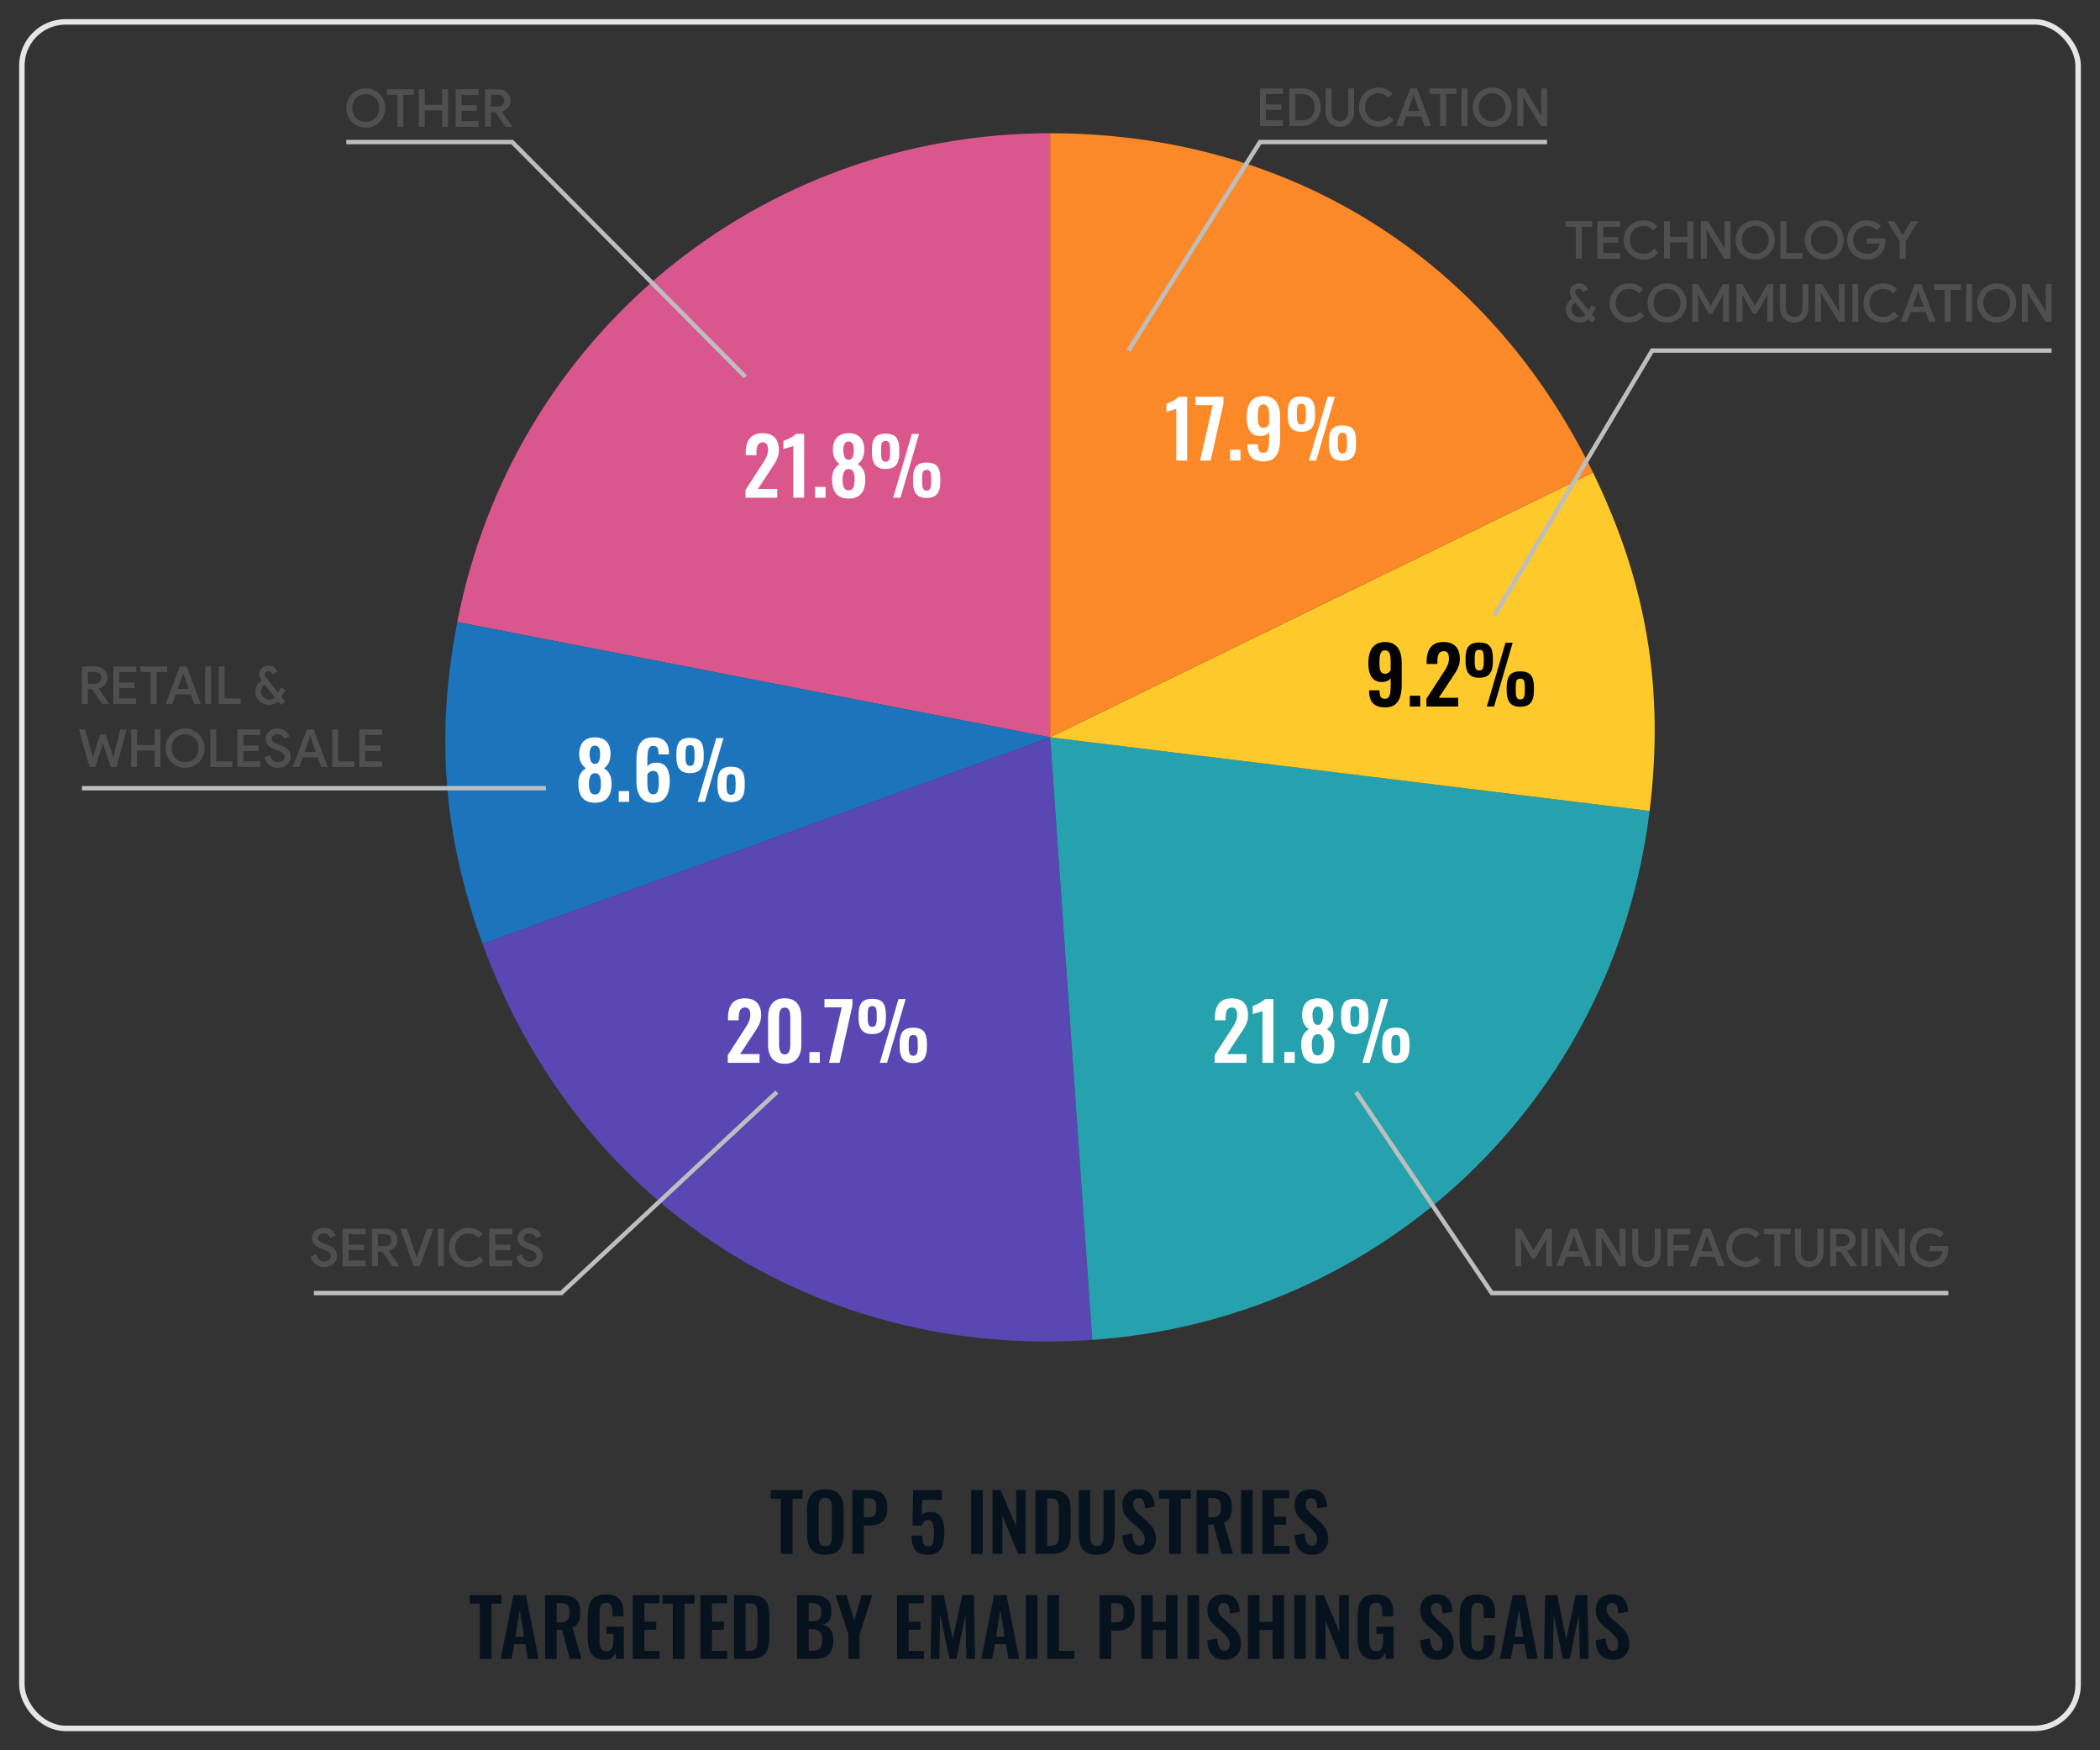 <?xml version="1.0" encoding="UTF-8"?><svg id="Layer_1" xmlns="http://www.w3.org/2000/svg" viewBox="0 0 480 400"><rect x="0" y="0" width="480" height="400" fill="#333333" stroke="none"/><rect x="5" y="5" width="470" height="390" rx="10" ry="10" style="fill:none; stroke:#e6e6e6; stroke-miterlimit:10; stroke-width:1.254px;"/><path d="M240.033,168.5l-135.511-26.341c12.685-65.261,69.029-111.707,135.511-111.707v138.047Z" style="fill:#da578d;"/><path d="M240.033,168.5l-129.722,47.215c-8.97-24.645-10.793-47.81-5.789-73.556l135.511,26.341Z" style="fill:#1c75bc;"/><path d="M240.033,168.5l9.63,137.711c-62.974,4.404-117.761-31.175-139.352-90.496l129.722-47.215Z" style="fill:#5a47b3;"/><path d="M240.033,168.5l137.018,16.824c-8.102,65.987-61.068,116.25-127.389,120.887l-9.63-137.711Z" style="fill:#26a2ae;"/><path d="M240.033,168.5l124.076-60.516c12.299,25.217,16.362,49.492,12.942,77.34l-137.018-16.824Z" style="fill:#fec92b;"/><path d="M240.033,168.5V30.452c54.589,0,100.146,28.467,124.076,77.531l-124.076,60.516Z" style="fill:#fb8927;"/><path d="M178.496,355.116v-12.618h-2.322v-1.962h7.271v1.962h-2.285v12.618h-2.664Z" style="fill:#06121e;"/><path d="M188.629,355.314c-1.032,0-1.854-.192-2.467-.576-.611-.384-1.05-.937-1.313-1.656-.265-.72-.396-1.571-.396-2.556v-5.454c0-.983.132-1.827.396-2.529.264-.702.702-1.238,1.313-1.61.612-.372,1.435-.559,2.467-.559,1.056,0,1.887.187,2.492.559.606.372,1.045.908,1.314,1.61s.405,1.546.405,2.529v5.472c0,.973-.136,1.815-.405,2.529s-.708,1.267-1.314,1.656c-.605.39-1.437.585-2.492.585ZM188.629,353.352c.443,0,.771-.097.98-.288.21-.192.352-.456.423-.792.072-.336.108-.702.108-1.099v-6.714c0-.407-.036-.773-.108-1.098-.071-.324-.213-.579-.423-.765-.21-.187-.537-.279-.98-.279-.421,0-.738.093-.954.279-.216.186-.36.44-.433.765-.071.324-.107.69-.107,1.098v6.714c0,.396.032.763.099,1.099s.207.6.423.792c.216.191.54.288.973.288Z" style="fill:#06121e;"/><path d="M194.803,355.116v-14.58h4.283c.876,0,1.587.162,2.134.486.546.324.947.795,1.206,1.413.258.618.387,1.365.387,2.24,0,.948-.162,1.714-.486,2.296s-.777,1.005-1.358,1.269c-.583.264-1.27.396-2.062.396h-1.439v6.48h-2.664ZM197.467,346.764h1.008c.479,0,.854-.069,1.125-.207.27-.139.456-.36.558-.666.102-.307.153-.718.153-1.233,0-.528-.039-.957-.117-1.287s-.246-.573-.504-.729c-.258-.156-.663-.234-1.215-.234h-1.008v4.356Z" style="fill:#06121e;"/><path d="M212.046,355.332c-.972,0-1.725-.18-2.259-.54-.534-.359-.903-.87-1.106-1.529-.205-.66-.307-1.435-.307-2.322h2.431c0,.492.032.927.099,1.305.065.378.198.672.396.882.198.21.489.31.873.297.42,0,.717-.135.892-.404.174-.271.284-.648.333-1.135.048-.485.071-1.053.071-1.7,0-.564-.033-1.057-.099-1.477-.066-.42-.195-.747-.387-.98-.192-.234-.492-.352-.9-.352-.348,0-.636.117-.864.352-.228.233-.396.543-.504.927h-2.142l.144-8.118h6.553v2.232h-4.464l-.145,3.51c.18-.216.441-.39.783-.522.342-.132.723-.209,1.143-.233.769-.036,1.393.126,1.872.485.48.36.834.883,1.062,1.566.228.684.342,1.5.342,2.448,0,.768-.052,1.476-.153,2.124-.102.647-.291,1.209-.566,1.683-.276.475-.663.844-1.161,1.107s-1.144.396-1.936.396Z" style="fill:#06121e;"/><path d="M221.983,355.116v-14.58h2.628v14.58h-2.628Z" style="fill:#06121e;"/><path d="M226.861,355.116v-14.58h1.854l3.546,8.316v-8.316h2.196v14.58h-1.764l-3.564-8.712v8.712h-2.268Z" style="fill:#06121e;"/><path d="M236.67,355.116v-14.58h3.438c1.188,0,2.114.162,2.78.486s1.141.822,1.422,1.494c.282.672.424,1.523.424,2.556v5.328c0,1.056-.142,1.935-.424,2.637-.281.702-.75,1.224-1.403,1.566-.654.342-1.552.513-2.691.513h-3.546ZM239.334,353.262h.81c.612,0,1.051-.108,1.314-.324s.426-.531.486-.945c.06-.414.09-.921.09-1.521v-5.58c0-.588-.042-1.062-.126-1.423-.084-.359-.259-.623-.522-.792-.264-.167-.689-.252-1.277-.252h-.774v10.837Z" style="fill:#06121e;"/><path d="M250.693,355.314c-1.08,0-1.921-.198-2.521-.595-.601-.396-1.015-.959-1.242-1.691-.228-.731-.342-1.608-.342-2.628v-9.864h2.592v10.17c0,.456.03.885.09,1.287.061.402.201.727.424.972.222.246.555.369.999.369.468,0,.807-.123,1.017-.369.21-.245.348-.569.414-.972.065-.402.099-.831.099-1.287v-10.17h2.574v9.864c0,1.02-.114,1.896-.342,2.628-.229.732-.64,1.296-1.233,1.691-.594.396-1.437.595-2.528.595Z" style="fill:#06121e;"/><path d="M260.556,355.314c-.876,0-1.608-.171-2.195-.514-.589-.342-1.032-.843-1.332-1.503-.301-.659-.469-1.47-.505-2.43l2.286-.45c.024.564.093,1.062.207,1.494s.288.765.522.999c.233.234.543.352.927.352.432,0,.738-.129.918-.388.18-.258.271-.585.271-.98,0-.636-.145-1.158-.433-1.566s-.672-.815-1.151-1.224l-1.836-1.62c-.517-.444-.928-.939-1.233-1.485s-.459-1.221-.459-2.024c0-1.152.336-2.04,1.008-2.664s1.59-.937,2.754-.937c.685,0,1.254.105,1.71.315s.819.501,1.089.873c.271.372.471.795.604,1.269.132.475.216.976.252,1.503l-2.269.396c-.023-.456-.074-.864-.152-1.225-.078-.359-.216-.642-.414-.846s-.489-.306-.873-.306c-.396,0-.699.129-.909.387s-.314.579-.314.963c0,.492.102.897.306,1.215.204.318.498.646.882.981l1.818,1.602c.6.504,1.112,1.096,1.539,1.773.426.678.639,1.497.639,2.457,0,.696-.153,1.313-.459,1.854s-.732.963-1.278,1.27c-.546.306-1.185.459-1.917.459Z" style="fill:#06121e;"/><path d="M267.234,355.116v-12.618h-2.322v-1.962h7.272v1.962h-2.286v12.618h-2.664Z" style="fill:#06121e;"/><path d="M273.516,355.116v-14.58h3.491c.984,0,1.815.117,2.493.352.678.233,1.194.633,1.548,1.196.354.564.531,1.332.531,2.305,0,.588-.054,1.115-.162,1.584-.107.468-.291.866-.549,1.196s-.615.585-1.071.766l2.034,7.182h-2.664l-1.764-6.678h-1.224v6.678h-2.664ZM276.18,346.764h.827c.517,0,.928-.075,1.233-.226.306-.149.524-.39.657-.72.132-.33.198-.753.198-1.27,0-.731-.136-1.28-.405-1.646-.271-.366-.783-.549-1.539-.549h-.972v4.41Z" style="fill:#06121e;"/><path d="M283.686,355.116v-14.58h2.628v14.58h-2.628Z" style="fill:#06121e;"/><path d="M288.564,355.116v-14.58h6.119v1.872h-3.455v4.194h2.718v1.854h-2.718v4.824h3.491v1.836h-6.155Z" style="fill:#06121e;"/><path d="M299.939,355.314c-.876,0-1.608-.171-2.195-.514-.589-.342-1.032-.843-1.332-1.503-.301-.659-.469-1.47-.505-2.43l2.286-.45c.024.564.093,1.062.207,1.494s.288.765.522.999c.233.234.543.352.927.352.432,0,.738-.129.918-.388.18-.258.271-.585.271-.98,0-.636-.145-1.158-.433-1.566s-.672-.815-1.151-1.224l-1.836-1.62c-.517-.444-.928-.939-1.233-1.485s-.459-1.221-.459-2.024c0-1.152.336-2.04,1.008-2.664s1.59-.937,2.754-.937c.685,0,1.254.105,1.71.315s.819.501,1.089.873c.271.372.471.795.604,1.269.132.475.216.976.252,1.503l-2.269.396c-.023-.456-.074-.864-.152-1.225-.078-.359-.216-.642-.414-.846s-.489-.306-.873-.306c-.396,0-.699.129-.909.387s-.314.579-.314.963c0,.492.102.897.306,1.215.204.318.498.646.882.981l1.818,1.602c.6.504,1.112,1.096,1.539,1.773.426.678.639,1.497.639,2.457,0,.696-.153,1.313-.459,1.854s-.732.963-1.278,1.27c-.546.306-1.185.459-1.917.459Z" style="fill:#06121e;"/><path d="M109.673,379.116v-12.618h-2.322v-1.962h7.272v1.962h-2.286v12.618h-2.664Z" style="fill:#06121e;"/><path d="M114.442,379.116l2.916-14.58h2.844l2.916,14.58h-2.466l-.576-3.366h-2.538l-.594,3.366h-2.502ZM117.809,374.058h1.98l-.99-6.12-.99,6.12Z" style="fill:#06121e;"/><path d="M124.577,379.116v-14.58h3.492c.983,0,1.814.117,2.493.352.678.233,1.193.633,1.548,1.196.354.564.531,1.332.531,2.305,0,.588-.055,1.115-.162,1.584-.108.468-.291.866-.549,1.196-.259.33-.615.585-1.071.766l2.034,7.182h-2.664l-1.765-6.678h-1.224v6.678h-2.664ZM127.241,370.764h.828c.516,0,.927-.075,1.233-.226.306-.149.524-.39.656-.72s.198-.753.198-1.27c0-.731-.135-1.28-.405-1.646-.27-.366-.782-.549-1.539-.549h-.972v4.41Z" style="fill:#06121e;"/><path d="M138.22,379.314c-.96,0-1.722-.204-2.286-.612-.563-.408-.969-.987-1.215-1.737-.246-.749-.369-1.635-.369-2.654v-4.896c0-1.044.12-1.944.36-2.7s.663-1.334,1.27-1.736c.605-.402,1.442-.604,2.511-.604.996,0,1.788.168,2.376.504s1.011.819,1.269,1.449.388,1.396.388,2.295v.756h-2.538v-.828c0-.468-.033-.869-.1-1.206-.065-.335-.197-.591-.396-.765s-.52-.261-.963-.261c-.469,0-.808.114-1.018.342-.21.229-.342.528-.396.9-.055.372-.081.78-.081,1.224v6.102c0,.505.042.942.126,1.314s.239.657.468.855c.228.197.552.297.972.297.433,0,.763-.108.99-.324s.387-.516.478-.9c.09-.384.135-.84.135-1.368v-1.367h-1.566v-1.675h3.96v7.398h-1.71l-.198-1.44c-.191.48-.482.873-.872,1.18-.391.306-.922.459-1.594.459Z" style="fill:#06121e;"/><path d="M144.628,379.116v-14.58h6.12v1.872h-3.456v4.194h2.718v1.854h-2.718v4.824h3.492v1.836h-6.156Z" style="fill:#06121e;"/><path d="M153.79,379.116v-12.618h-2.322v-1.962h7.271v1.962h-2.285v12.618h-2.664Z" style="fill:#06121e;"/><path d="M160.072,379.116v-14.58h6.12v1.872h-3.456v4.194h2.718v1.854h-2.718v4.824h3.492v1.836h-6.156Z" style="fill:#06121e;"/><path d="M167.776,379.116v-14.58h3.438c1.188,0,2.114.162,2.78.486s1.141.822,1.422,1.494c.282.672.424,1.523.424,2.556v5.328c0,1.056-.142,1.935-.424,2.637-.281.702-.75,1.224-1.403,1.566-.654.342-1.552.513-2.691.513h-3.546ZM170.44,377.262h.81c.612,0,1.051-.108,1.314-.324s.426-.531.486-.945c.06-.414.09-.921.09-1.521v-5.58c0-.588-.042-1.062-.126-1.423-.084-.359-.259-.623-.522-.792-.264-.167-.689-.252-1.277-.252h-.774v10.837Z" style="fill:#06121e;"/><path d="M182.176,379.116v-14.58h3.582c.647,0,1.232.061,1.755.18.521.12.972.321,1.35.604s.669.663.873,1.143c.204.48.306,1.087.306,1.818,0,.588-.081,1.092-.242,1.512-.162.42-.399.753-.712.999-.312.246-.701.411-1.17.495.576.097,1.054.297,1.432.604.378.306.659.705.846,1.196.186.492.279,1.087.279,1.782,0,.696-.088,1.312-.262,1.845-.174.534-.432.979-.773,1.332-.342.354-.769.621-1.278.802-.51.18-1.106.27-1.791.27h-4.193ZM184.84,370.494h.899c.528,0,.937-.078,1.225-.234.287-.155.488-.396.603-.72s.171-.731.171-1.224c0-.516-.087-.915-.261-1.197s-.436-.474-.783-.576c-.349-.102-.792-.152-1.332-.152h-.521v4.104ZM184.84,377.244h1.008c.804,0,1.35-.195,1.638-.585s.432-.993.432-1.809c0-.588-.068-1.065-.207-1.432-.138-.365-.366-.639-.684-.818-.318-.181-.741-.271-1.269-.271h-.918v4.914Z" style="fill:#06121e;"/><path d="M193.929,379.116v-5.562l-2.951-9.019h2.483l1.8,5.778,1.692-5.778h2.43l-2.916,9.019v5.562h-2.538Z" style="fill:#06121e;"/><path d="M205.036,379.116v-14.58h6.12v1.872h-3.456v4.194h2.718v1.854h-2.718v4.824h3.492v1.836h-6.156Z" style="fill:#06121e;"/><path d="M212.704,379.116l.252-14.58h2.754l2.07,10.098,2.159-10.098h2.664l.271,14.58h-1.98l-.216-10.134-2.07,10.134h-1.602l-2.106-10.17-.197,10.17h-1.998Z" style="fill:#06121e;"/><path d="M224.295,379.116l2.916-14.58h2.844l2.916,14.58h-2.466l-.576-3.366h-2.538l-.594,3.366h-2.502ZM227.662,374.058h1.979l-.99-6.12-.989,6.12Z" style="fill:#06121e;"/><path d="M234.501,379.116v-14.58h2.628v14.58h-2.628Z" style="fill:#06121e;"/><path d="M239.379,379.116v-14.58h2.664v12.744h3.527v1.836h-6.191Z" style="fill:#06121e;"/><path d="M251.331,379.116v-14.58h4.284c.876,0,1.587.162,2.133.486s.948.795,1.206,1.413.387,1.365.387,2.24c0,.948-.162,1.714-.485,2.296-.324.582-.777,1.005-1.359,1.269s-1.269.396-2.061.396h-1.44v6.48h-2.664ZM253.995,370.764h1.008c.48,0,.855-.069,1.125-.207.271-.139.456-.36.559-.666.102-.307.152-.718.152-1.233,0-.528-.039-.957-.117-1.287s-.246-.573-.504-.729c-.258-.156-.663-.234-1.215-.234h-1.008v4.356Z" style="fill:#06121e;"/><path d="M260.852,379.116v-14.58h2.646v6.103h2.988v-6.103h2.646v14.58h-2.646v-6.588h-2.988v6.588h-2.646Z" style="fill:#06121e;"/><path d="M271.437,379.116v-14.58h2.628v14.58h-2.628Z" style="fill:#06121e;"/><path d="M279.987,379.314c-.876,0-1.608-.171-2.196-.514-.588-.342-1.032-.843-1.332-1.503-.3-.659-.468-1.47-.504-2.43l2.286-.45c.023.564.093,1.062.207,1.494.113.432.288.765.521.999.234.234.543.352.928.352.432,0,.737-.129.918-.388.18-.258.27-.585.27-.98,0-.636-.144-1.158-.432-1.566s-.673-.815-1.152-1.224l-1.836-1.62c-.516-.444-.927-.939-1.233-1.485-.306-.546-.459-1.221-.459-2.024,0-1.152.336-2.04,1.009-2.664.672-.624,1.59-.937,2.754-.937.684,0,1.254.105,1.71.315s.818.501,1.089.873c.27.372.471.795.603,1.269.132.475.217.976.252,1.503l-2.268.396c-.024-.456-.075-.864-.153-1.225-.078-.359-.216-.642-.414-.846-.197-.204-.488-.306-.873-.306-.396,0-.699.129-.908.387-.211.258-.315.579-.315.963,0,.492.102.897.306,1.215.204.318.498.646.883.981l1.817,1.602c.6.504,1.113,1.096,1.539,1.773s.639,1.497.639,2.457c0,.696-.152,1.313-.459,1.854-.306.54-.731.963-1.277,1.27-.547.306-1.186.459-1.917.459Z" style="fill:#06121e;"/><path d="M285.242,379.116v-14.58h2.646v6.103h2.988v-6.103h2.646v14.58h-2.646v-6.588h-2.988v6.588h-2.646Z" style="fill:#06121e;"/><path d="M295.827,379.116v-14.58h2.628v14.58h-2.628Z" style="fill:#06121e;"/><path d="M300.705,379.116v-14.58h1.854l3.546,8.316v-8.316h2.196v14.58h-1.764l-3.564-8.712v8.712h-2.268Z" style="fill:#06121e;"/><path d="M314.168,379.314c-.96,0-1.723-.204-2.286-.612-.564-.408-.97-.987-1.215-1.737-.246-.749-.369-1.635-.369-2.654v-4.896c0-1.044.12-1.944.36-2.7.239-.756.662-1.334,1.269-1.736.605-.402,1.442-.604,2.511-.604.996,0,1.788.168,2.376.504s1.011.819,1.27,1.449c.258.63.387,1.396.387,2.295v.756h-2.538v-.828c0-.468-.033-.869-.099-1.206-.066-.335-.198-.591-.396-.765-.197-.174-.519-.261-.963-.261-.468,0-.807.114-1.017.342-.21.229-.342.528-.396.9-.054.372-.081.78-.081,1.224v6.102c0,.505.042.942.126,1.314s.24.657.469.855c.228.197.552.297.972.297.432,0,.762-.108.99-.324.228-.216.387-.516.477-.9.09-.384.135-.84.135-1.368v-1.367h-1.565v-1.675h3.96v7.398h-1.71l-.198-1.44c-.192.48-.483.873-.873,1.18-.39.306-.921.459-1.593.459Z" style="fill:#06121e;"/><path d="M328.622,379.314c-.876,0-1.608-.171-2.195-.514-.589-.342-1.032-.843-1.332-1.503-.301-.659-.469-1.47-.505-2.43l2.286-.45c.024.564.093,1.062.207,1.494s.288.765.522.999c.233.234.543.352.927.352.432,0,.738-.129.918-.388.18-.258.271-.585.271-.98,0-.636-.145-1.158-.433-1.566s-.672-.815-1.151-1.224l-1.836-1.62c-.517-.444-.928-.939-1.233-1.485s-.459-1.221-.459-2.024c0-1.152.336-2.04,1.008-2.664s1.59-.937,2.754-.937c.685,0,1.254.105,1.71.315s.819.501,1.089.873c.271.372.471.795.604,1.269.132.475.216.976.252,1.503l-2.269.396c-.023-.456-.074-.864-.152-1.225-.078-.359-.216-.642-.414-.846s-.489-.306-.873-.306c-.396,0-.699.129-.909.387s-.314.579-.314.963c0,.492.102.897.306,1.215.204.318.498.646.882.981l1.818,1.602c.6.504,1.112,1.096,1.539,1.773.426.678.639,1.497.639,2.457,0,.696-.153,1.313-.459,1.854s-.732.963-1.278,1.27c-.546.306-1.185.459-1.917.459Z" style="fill:#06121e;"/><path d="M337.766,379.314c-1.068,0-1.905-.21-2.511-.63-.606-.42-1.029-.993-1.27-1.72-.24-.726-.36-1.562-.36-2.511v-5.202c0-.996.12-1.859.36-2.592.24-.731.663-1.296,1.27-1.692.605-.396,1.442-.594,2.511-.594,1.008,0,1.797.171,2.367.514.569.342.975.831,1.215,1.467.239.636.359,1.374.359,2.214v1.224h-2.556v-1.26c0-.408-.021-.78-.062-1.116-.043-.336-.156-.603-.343-.801-.186-.198-.507-.297-.963-.297s-.789.105-.999.314c-.21.211-.345.492-.404.847-.061.354-.091.753-.091,1.196v6.337c0,.527.042.963.126,1.305s.237.6.459.773c.223.175.525.262.909.262.444,0,.759-.105.945-.315.186-.21.303-.488.351-.837.048-.348.072-.738.072-1.17v-1.314h2.556v1.17c0,.864-.114,1.63-.342,2.296s-.627,1.188-1.197,1.565c-.569.378-1.371.567-2.402.567Z" style="fill:#06121e;"/><path d="M342.824,379.116l2.916-14.58h2.844l2.916,14.58h-2.466l-.576-3.366h-2.538l-.594,3.366h-2.502ZM346.19,374.058h1.979l-.99-6.12-.989,6.12Z" style="fill:#06121e;"/><path d="M352.921,379.116l.252-14.58h2.754l2.07,10.098,2.16-10.098h2.664l.27,14.58h-1.979l-.216-10.134-2.07,10.134h-1.603l-2.105-10.17-.198,10.17h-1.998Z" style="fill:#06121e;"/><path d="M368.761,379.314c-.876,0-1.608-.171-2.195-.514-.589-.342-1.032-.843-1.332-1.503-.301-.659-.469-1.47-.505-2.43l2.286-.45c.024.564.093,1.062.207,1.494s.288.765.522.999c.233.234.543.352.927.352.432,0,.738-.129.918-.388.18-.258.271-.585.271-.98,0-.636-.145-1.158-.433-1.566s-.672-.815-1.151-1.224l-1.836-1.62c-.517-.444-.928-.939-1.233-1.485s-.459-1.221-.459-2.024c0-1.152.336-2.04,1.008-2.664s1.59-.937,2.754-.937c.685,0,1.254.105,1.71.315s.819.501,1.089.873c.271.372.471.795.604,1.269.132.475.216.976.252,1.503l-2.269.396c-.023-.456-.074-.864-.152-1.225-.078-.359-.216-.642-.414-.846s-.489-.306-.873-.306c-.396,0-.699.129-.909.387s-.314.579-.314.963c0,.492.102.897.306,1.215.204.318.498.646.882.981l1.818,1.602c.6.504,1.112,1.096,1.539,1.773.426.678.639,1.497.639,2.457,0,.696-.153,1.313-.459,1.854s-.732.963-1.278,1.27c-.546.306-1.185.459-1.917.459Z" style="fill:#06121e;"/><path d="M268.867,105.25v-11.826c-.072.036-.213.09-.423.162s-.441.142-.693.207c-.252.066-.483.129-.692.189-.211.06-.357.107-.441.144v-1.854c.168-.061.378-.145.63-.253.252-.107.519-.23.801-.368s.546-.291.792-.459.447-.343.604-.522h1.908v14.58h-2.484Z" style="fill:#fff;"/><path d="M274.302,105.25l2.898-12.672h-3.942v-1.908h6.391v1.53l-2.935,13.05h-2.412Z" style="fill:#fff;"/><path d="M281.161,105.25v-2.466h2.376v2.466h-2.376Z" style="fill:#fff;"/><path d="M288.775,105.448c-.841,0-1.53-.145-2.07-.433s-.937-.708-1.188-1.26-.378-1.224-.378-2.016v-.198h2.376c0,.648.081,1.134.243,1.458s.507.486,1.035.486c.324,0,.576-.097.756-.288.18-.192.312-.51.396-.954.083-.444.126-1.026.126-1.746v-1.746c-.169.276-.421.492-.756.648-.337.155-.738.24-1.206.252-.78.012-1.401-.171-1.863-.55-.462-.378-.792-.891-.99-1.538-.198-.648-.297-1.38-.297-2.196,0-.96.126-1.803.378-2.529.252-.726.66-1.296,1.224-1.71.564-.414,1.303-.621,2.215-.621.899,0,1.632.201,2.195.604.564.402.975.957,1.233,1.665.258.708.387,1.518.387,2.43v5.166c0,.948-.111,1.806-.333,2.574-.222.768-.606,1.377-1.152,1.827-.546.449-1.322.675-2.33.675ZM288.792,97.761c.336,0,.603-.084.801-.252s.357-.348.478-.54v-2.268c0-.42-.036-.801-.108-1.144-.072-.342-.201-.617-.387-.827-.187-.21-.453-.315-.801-.315-.337,0-.598.108-.783.324-.187.216-.315.516-.388.899-.071.385-.107.835-.107,1.351s.021.983.062,1.403c.042.421.153.754.333.999.181.246.48.369.9.369Z" style="fill:#fff;"/><path d="M297.451,98.679c-1.116,0-1.914-.312-2.395-.936-.479-.624-.72-1.518-.72-2.683v-.899c0-1.188.234-2.076.702-2.664s1.271-.882,2.412-.882c1.14,0,1.946.285,2.421.854.474.57.711,1.449.711,2.638v.989c0,1.164-.24,2.053-.72,2.664-.48.612-1.284.918-2.412.918ZM297.451,97.024c.312,0,.54-.084.684-.252.145-.168.24-.405.288-.712.048-.306.072-.65.072-1.034v-.847c0-.6-.055-1.064-.162-1.395-.108-.33-.402-.495-.882-.495-.469,0-.756.165-.864.495s-.162.795-.162,1.395v.864c0,.384.024.727.072,1.026s.144.534.288.702c.144.168.365.252.666.252ZM299.197,105.25l4.266-14.58h1.638l-4.248,14.58h-1.655ZM306.829,105.303c-1.116,0-1.911-.312-2.385-.936-.475-.624-.712-1.524-.712-2.7v-.882c0-1.188.231-2.079.693-2.673.462-.595,1.263-.892,2.403-.892,1.151,0,1.962.288,2.43.864s.702,1.458.702,2.646v.972c0,1.176-.24,2.07-.72,2.682-.48.612-1.284.918-2.412.918ZM306.829,103.629c.312,0,.543-.084.692-.252.15-.168.246-.401.288-.702.042-.3.063-.642.063-1.025v-.864c0-.6-.054-1.065-.162-1.396-.108-.329-.402-.494-.882-.494-.468,0-.756.168-.864.504s-.162.798-.162,1.386v.864c0,.396.024.74.072,1.034.048.295.144.525.288.693.144.168.365.252.666.252Z" style="fill:#fff;"/><path d="M316.574,161.661c-.841,0-1.531-.145-2.07-.433-.541-.288-.937-.708-1.188-1.26s-.378-1.224-.378-2.016v-.198h2.376c0,.648.081,1.134.243,1.458s.507.486,1.035.486c.324,0,.576-.097.756-.288.18-.192.312-.51.396-.954.083-.444.125-1.026.125-1.746v-1.746c-.168.276-.42.492-.756.648-.336.155-.738.24-1.205.252-.781.012-1.402-.171-1.863-.55-.463-.378-.793-.891-.99-1.538-.198-.648-.297-1.38-.297-2.196,0-.96.125-1.803.378-2.529.252-.726.659-1.296,1.224-1.71s1.303-.621,2.215-.621c.899,0,1.631.201,2.195.604s.975.957,1.232,1.665.388,1.518.388,2.43v5.166c0,.948-.111,1.806-.333,2.574-.223.768-.606,1.377-1.152,1.827-.546.449-1.322.675-2.33.675ZM316.591,153.974c.336,0,.603-.084.801-.252.197-.168.357-.348.477-.54v-2.268c0-.42-.035-.801-.107-1.144-.072-.342-.201-.617-.387-.827-.187-.21-.453-.315-.801-.315-.337,0-.598.108-.783.324-.187.216-.315.516-.388.899-.071.385-.108.835-.108,1.351s.021.983.063,1.403c.042.421.153.754.333.999.18.246.48.369.9.369Z" style="fill:#020202;"/><path d="M322.244,161.462v-2.466h2.375v2.466h-2.375Z" style="fill:#020202;"/><path d="M326.04,161.462v-1.764l3.6-5.562c.265-.407.514-.798.748-1.17.233-.372.426-.759.576-1.161.149-.401.225-.843.225-1.323,0-.539-.096-.953-.288-1.241s-.492-.433-.899-.433c-.385,0-.685.108-.9.324-.217.216-.363.498-.441.846-.078.349-.117.732-.117,1.152v.612h-2.447v-.648c0-.864.129-1.623.387-2.276.258-.654.668-1.167,1.232-1.539s1.303-.559,2.215-.559c1.248,0,2.184.336,2.808,1.008.624.673.937,1.608.937,2.809,0,.6-.084,1.143-.252,1.629-.169.486-.391.951-.666,1.395-.277.444-.576.9-.9,1.368l-2.988,4.536h4.428v1.998h-7.254Z" style="fill:#020202;"/><path d="M338.101,154.892c-1.117,0-1.914-.312-2.395-.936s-.721-1.518-.721-2.683v-.899c0-1.188.234-2.076.703-2.664.468-.588,1.271-.882,2.412-.882,1.139,0,1.946.285,2.42.854.475.57.711,1.449.711,2.638v.989c0,1.164-.24,2.053-.719,2.664-.48.612-1.285.918-2.412.918ZM338.101,153.237c.312,0,.539-.084.684-.252s.24-.405.288-.712c.048-.306.071-.65.071-1.034v-.847c0-.6-.054-1.064-.162-1.395-.107-.33-.401-.495-.881-.495-.469,0-.756.165-.865.495-.107.33-.161.795-.161,1.395v.864c0,.384.024.727.071,1.026.049.3.145.534.289.702.144.168.365.252.666.252ZM339.847,161.462l4.266-14.58h1.638l-4.248,14.58h-1.655ZM347.478,161.516c-1.115,0-1.91-.312-2.385-.936s-.711-1.524-.711-2.7v-.882c0-1.188.23-2.079.693-2.673.461-.595,1.263-.892,2.402-.892,1.152,0,1.963.288,2.431.864s.702,1.458.702,2.646v.972c0,1.176-.24,2.07-.721,2.682-.479.612-1.283.918-2.412.918ZM347.478,159.842c.312,0,.543-.084.693-.252s.246-.401.288-.702c.042-.3.063-.642.063-1.025v-.864c0-.6-.055-1.065-.162-1.396-.108-.329-.402-.494-.883-.494-.467,0-.756.168-.863.504-.108.336-.162.798-.162,1.386v.864c0,.396.023.74.072,1.034.047.295.144.525.287.693.145.168.366.252.666.252Z" style="fill:#020202;"/><path d="M277.638,242.894v-1.764l3.6-5.562c.265-.407.514-.798.747-1.17.234-.372.426-.759.576-1.161.15-.401.226-.843.226-1.323,0-.539-.097-.953-.288-1.241-.192-.288-.492-.433-.9-.433-.384,0-.684.108-.9.324-.216.216-.362.498-.44.846-.078.349-.117.732-.117,1.152v.612h-2.448v-.648c0-.864.129-1.623.388-2.276.258-.654.668-1.167,1.232-1.539s1.302-.559,2.214-.559c1.248,0,2.185.336,2.809,1.008.623.673.936,1.608.936,2.809,0,.6-.084,1.143-.252,1.629s-.39.951-.666,1.395c-.276.444-.576.9-.9,1.368l-2.987,4.536h4.428v1.998h-7.254Z" style="fill:#fff;"/><path d="M288.564,242.894v-11.826c-.072.036-.213.09-.423.162s-.441.142-.693.207c-.252.066-.483.129-.692.189-.211.06-.357.107-.441.144v-1.854c.168-.061.378-.145.63-.253.252-.107.519-.23.801-.368s.546-.291.792-.459.447-.343.604-.522h1.908v14.58h-2.484Z" style="fill:#fff;"/><path d="M293.568,242.894v-2.466h2.376v2.466h-2.376Z" style="fill:#fff;"/><path d="M301.217,243.092c-.924,0-1.668-.187-2.231-.559-.564-.371-.966-.891-1.206-1.557s-.36-1.437-.36-2.313c0-.42.039-.807.117-1.16.078-.354.191-.676.342-.963.15-.288.333-.543.549-.766.217-.222.462-.405.738-.549-.432-.3-.795-.711-1.089-1.233-.294-.521-.447-1.185-.459-1.988,0-.792.129-1.479.387-2.062s.657-1.025,1.197-1.332c.54-.306,1.212-.459,2.016-.459.816,0,1.488.156,2.017.468.527.312.921.757,1.179,1.332.258.576.381,1.261.369,2.053-.012.815-.159,1.481-.441,1.998-.282.516-.639.924-1.07,1.224.275.144.521.327.737.549.217.223.399.478.55.766.149.287.264.608.342.963.078.354.117.74.117,1.16.012.877-.105,1.647-.352,2.313s-.647,1.186-1.206,1.557c-.558.372-1.305.559-2.241.559ZM301.217,241.202c.396,0,.693-.119.892-.359s.326-.543.387-.909c.06-.366.09-.741.09-1.125.012-.408-.018-.801-.09-1.179s-.207-.688-.405-.928c-.197-.239-.488-.359-.873-.359-.372,0-.656.12-.854.359-.198.24-.336.547-.414.918-.078.372-.117.769-.117,1.188,0,.384.033.762.1,1.134.065.372.2.675.404.909s.498.351.882.351ZM301.217,234.236c.3-.012.537-.117.711-.314.174-.198.298-.471.369-.819.072-.348.108-.744.108-1.188,0-.552-.09-1.001-.271-1.35-.18-.348-.485-.521-.918-.521-.42,0-.729.174-.927.521-.198.349-.297.792-.297,1.332,0,.444.039.843.117,1.197.078.354.207.63.387.828.18.197.42.303.72.314Z" style="fill:#fff;"/><path d="M309.66,236.324c-1.116,0-1.914-.312-2.395-.936-.479-.624-.72-1.518-.72-2.683v-.899c0-1.188.234-2.076.702-2.664s1.271-.882,2.412-.882c1.14,0,1.946.285,2.421.854.474.57.711,1.449.711,2.638v.989c0,1.164-.24,2.053-.72,2.664-.48.612-1.284.918-2.412.918ZM309.66,234.669c.312,0,.54-.084.684-.252.145-.168.24-.405.288-.712.048-.306.072-.65.072-1.034v-.847c0-.6-.055-1.064-.162-1.395-.108-.33-.402-.495-.882-.495-.469,0-.756.165-.864.495s-.162.795-.162,1.395v.864c0,.384.024.727.072,1.026s.144.534.288.702c.144.168.365.252.666.252ZM311.406,242.894l4.266-14.58h1.638l-4.248,14.58h-1.655ZM319.038,242.948c-1.116,0-1.911-.312-2.385-.936-.475-.624-.712-1.524-.712-2.7v-.882c0-1.188.231-2.079.693-2.673.462-.595,1.263-.892,2.403-.892,1.151,0,1.962.288,2.43.864s.702,1.458.702,2.646v.972c0,1.176-.24,2.07-.72,2.682-.48.612-1.284.918-2.412.918ZM319.038,241.274c.312,0,.543-.084.692-.252.15-.168.246-.401.288-.702.042-.3.063-.642.063-1.025v-.864c0-.6-.054-1.065-.162-1.396-.108-.329-.402-.494-.882-.494-.468,0-.756.168-.864.504s-.162.798-.162,1.386v.864c0,.396.024.74.072,1.034.048.295.144.525.288.693.144.168.365.252.666.252Z" style="fill:#fff;"/><path d="M166.344,242.894v-1.764l3.6-5.562c.265-.407.514-.798.747-1.17.234-.372.426-.759.576-1.161.15-.401.226-.843.226-1.323,0-.539-.097-.953-.288-1.241-.192-.288-.492-.433-.9-.433-.384,0-.684.108-.9.324-.216.216-.362.498-.44.846-.078.349-.117.732-.117,1.152v.612h-2.448v-.648c0-.864.129-1.623.388-2.276.258-.654.668-1.167,1.232-1.539s1.302-.559,2.214-.559c1.248,0,2.185.336,2.809,1.008.623.673.936,1.608.936,2.809,0,.6-.084,1.143-.252,1.629s-.39.951-.666,1.395c-.276.444-.576.9-.9,1.368l-2.987,4.536h4.428v1.998h-7.254Z" style="fill:#fff;"/><path d="M179.358,243.11c-.853,0-1.557-.18-2.115-.54-.558-.359-.978-.857-1.26-1.494-.282-.636-.423-1.367-.423-2.195v-6.462c0-.853.135-1.6.405-2.241.27-.642.684-1.144,1.241-1.503.559-.36,1.275-.54,2.151-.54s1.593.18,2.151.54c.558.359.972.861,1.242,1.503.27.642.404,1.389.404,2.241v6.462c0,.828-.141,1.56-.423,2.195-.282.637-.702,1.135-1.26,1.494-.559.36-1.264.54-2.115.54ZM179.358,240.968c.372,0,.648-.114.828-.342.18-.229.3-.505.36-.828.06-.324.09-.643.09-.954v-6.391c0-.335-.027-.668-.081-.999-.054-.329-.171-.608-.352-.837-.18-.228-.462-.342-.846-.342s-.666.114-.846.342c-.181.229-.297.508-.352.837-.054.331-.081.664-.081.999v6.391c0,.312.033.63.1.954.065.323.188.6.369.828.18.228.449.342.81.342Z" style="fill:#fff;"/><path d="M185.01,242.894v-2.466h2.376v2.466h-2.376Z" style="fill:#fff;"/><path d="M189.492,242.894l2.898-12.672h-3.942v-1.908h6.391v1.53l-2.935,13.05h-2.412Z" style="fill:#fff;"/><path d="M199.356,236.324c-1.116,0-1.914-.312-2.395-.936-.479-.624-.72-1.518-.72-2.683v-.899c0-1.188.234-2.076.702-2.664s1.271-.882,2.412-.882c1.14,0,1.946.285,2.421.854.474.57.711,1.449.711,2.638v.989c0,1.164-.24,2.053-.72,2.664-.48.612-1.284.918-2.412.918ZM199.356,234.669c.312,0,.54-.084.684-.252.145-.168.24-.405.288-.712.048-.306.072-.65.072-1.034v-.847c0-.6-.055-1.064-.162-1.395-.108-.33-.402-.495-.882-.495-.469,0-.756.165-.864.495s-.162.795-.162,1.395v.864c0,.384.024.727.072,1.026s.144.534.288.702c.144.168.365.252.666.252ZM201.102,242.894l4.266-14.58h1.638l-4.248,14.58h-1.655ZM208.734,242.948c-1.116,0-1.911-.312-2.385-.936-.475-.624-.712-1.524-.712-2.7v-.882c0-1.188.231-2.079.693-2.673.462-.595,1.263-.892,2.403-.892,1.151,0,1.962.288,2.43.864s.702,1.458.702,2.646v.972c0,1.176-.24,2.07-.72,2.682-.48.612-1.284.918-2.412.918ZM208.734,241.274c.312,0,.543-.084.692-.252.15-.168.246-.401.288-.702.042-.3.063-.642.063-1.025v-.864c0-.6-.054-1.065-.162-1.396-.108-.329-.402-.494-.882-.494-.468,0-.756.168-.864.504s-.162.798-.162,1.386v.864c0,.396.024.74.072,1.034.048.295.144.525.288.693.144.168.365.252.666.252Z" style="fill:#fff;"/><path d="M135.988,183.455c-.924,0-1.668-.187-2.232-.559-.563-.371-.966-.891-1.206-1.557s-.359-1.437-.359-2.313c0-.42.039-.807.117-1.16.077-.354.191-.676.342-.963.149-.288.333-.543.549-.766.216-.222.462-.405.738-.549-.433-.3-.796-.711-1.089-1.233-.295-.521-.447-1.185-.459-1.988,0-.792.128-1.479.387-2.062.258-.582.657-1.025,1.197-1.332.539-.306,1.212-.459,2.016-.459.815,0,1.487.156,2.016.468.528.312.921.757,1.18,1.332.258.576.381,1.261.368,2.053-.012.815-.159,1.481-.44,1.998-.282.516-.639.924-1.071,1.224.276.144.522.327.738.549.216.223.398.478.549.766.15.287.264.608.342.963.078.354.117.74.117,1.16.012.877-.105,1.647-.351,2.313-.246.666-.648,1.186-1.206,1.557-.559.372-1.306.559-2.241.559ZM135.988,181.564c.396,0,.693-.119.891-.359.198-.24.327-.543.388-.909.06-.366.09-.741.09-1.125.012-.408-.019-.801-.09-1.179-.072-.378-.207-.688-.405-.928-.198-.239-.489-.359-.873-.359-.372,0-.657.12-.855.359-.197.24-.336.547-.414.918-.078.372-.116.769-.116,1.188,0,.384.032.762.099,1.134.065.372.201.675.405.909s.498.351.882.351ZM135.988,174.598c.3-.012.537-.117.711-.314.174-.198.297-.471.369-.819.072-.348.107-.744.107-1.188,0-.552-.09-1.001-.27-1.35-.18-.348-.486-.521-.918-.521-.42,0-.729.174-.927.521-.198.349-.297.792-.297,1.332,0,.444.038.843.116,1.197.078.354.207.63.388.828.18.197.42.303.72.314Z" style="fill:#fff;"/><path d="M141.423,183.256v-2.466h2.376v2.466h-2.376Z" style="fill:#fff;"/><path d="M149.29,183.455c-.9,0-1.632-.21-2.196-.63-.563-.42-.975-.993-1.232-1.72-.259-.726-.387-1.539-.387-2.438v-5.112c0-.947.107-1.803.323-2.564.216-.763.601-1.365,1.152-1.81.552-.443,1.326-.666,2.322-.666.852,0,1.545.142,2.079.423.533.282.927.693,1.179,1.233s.378,1.206.378,1.998c0,.036.003.075.009.117s.009.081.009.117h-2.394c0-.648-.078-1.135-.234-1.458-.156-.324-.492-.486-1.008-.486-.312,0-.564.096-.756.288-.192.191-.333.507-.423.944-.09.438-.135,1.023-.135,1.756v1.745c.167-.275.423-.494.765-.656s.741-.243,1.197-.243c.792-.012,1.415.162,1.872.521.455.36.782.858.98,1.494.198.637.297,1.362.297,2.179,0,.947-.12,1.797-.359,2.547-.24.75-.637,1.341-1.188,1.772-.552.433-1.302.648-2.25.648ZM149.308,181.529c.348,0,.611-.108.792-.324.18-.216.306-.516.378-.9.071-.384.107-.834.107-1.35,0-.528-.021-.999-.062-1.413-.043-.414-.153-.744-.333-.99-.181-.246-.48-.369-.9-.369-.204,0-.394.039-.567.117s-.323.177-.449.297-.226.24-.297.36v2.286c0,.408.038.786.116,1.134s.217.627.414.837c.198.21.465.315.802.315Z" style="fill:#fff;"/><path d="M157.713,176.686c-1.116,0-1.914-.312-2.394-.936-.48-.624-.721-1.518-.721-2.683v-.899c0-1.188.234-2.076.702-2.664.469-.588,1.272-.882,2.412-.882s1.947.285,2.421.854c.475.57.711,1.449.711,2.638v.989c0,1.164-.24,2.053-.72,2.664-.48.612-1.284.918-2.412.918ZM157.713,175.031c.312,0,.54-.084.685-.252.144-.168.239-.405.288-.712.047-.306.071-.65.071-1.034v-.847c0-.6-.054-1.064-.162-1.395-.107-.33-.401-.495-.882-.495-.468,0-.756.165-.864.495-.107.33-.161.795-.161,1.395v.864c0,.384.023.727.071,1.026s.145.534.288.702c.145.168.366.252.666.252ZM159.459,183.256l4.266-14.58h1.639l-4.248,14.58h-1.656ZM167.091,183.31c-1.116,0-1.911-.312-2.385-.936-.475-.624-.711-1.524-.711-2.7v-.882c0-1.188.23-2.079.693-2.673.461-.595,1.263-.892,2.402-.892,1.152,0,1.962.288,2.431.864.468.576.701,1.458.701,2.646v.972c0,1.176-.24,2.07-.72,2.682-.479.612-1.284.918-2.412.918ZM167.091,181.636c.312,0,.543-.084.693-.252.149-.168.246-.401.288-.702.042-.3.062-.642.062-1.025v-.864c0-.6-.054-1.065-.162-1.396-.107-.329-.401-.494-.882-.494-.468,0-.756.168-.863.504-.108.336-.162.798-.162,1.386v.864c0,.396.023.74.071,1.034.048.295.145.525.288.693.145.168.366.252.666.252Z" style="fill:#fff;"/><path d="M170.395,113.744v-1.764l3.6-5.562c.265-.407.514-.798.747-1.17.234-.372.426-.759.576-1.161.15-.401.226-.843.226-1.323,0-.539-.097-.953-.288-1.241-.192-.288-.492-.433-.9-.433-.384,0-.684.108-.9.324-.216.216-.362.498-.44.846-.078.349-.117.732-.117,1.152v.612h-2.448v-.648c0-.864.129-1.623.388-2.276.258-.654.668-1.167,1.232-1.539s1.302-.559,2.214-.559c1.248,0,2.185.336,2.809,1.008.623.673.936,1.608.936,2.809,0,.6-.084,1.143-.252,1.629s-.39.951-.666,1.395c-.276.444-.576.9-.9,1.368l-2.987,4.536h4.428v1.998h-7.254Z" style="fill:#fff;"/><path d="M181.321,113.744v-11.826c-.072.036-.213.09-.423.162s-.441.142-.693.207c-.252.066-.483.129-.692.189-.211.06-.357.107-.441.144v-1.854c.168-.061.378-.145.63-.253.252-.107.519-.23.801-.368s.546-.291.792-.459.447-.343.604-.522h1.908v14.58h-2.484Z" style="fill:#fff;"/><path d="M186.325,113.744v-2.466h2.376v2.466h-2.376Z" style="fill:#fff;"/><path d="M193.974,113.942c-.924,0-1.668-.187-2.231-.559-.564-.371-.966-.891-1.206-1.557s-.36-1.437-.36-2.313c0-.42.039-.807.117-1.16.078-.354.191-.676.342-.963.15-.288.333-.543.549-.766.217-.222.462-.405.738-.549-.432-.3-.795-.711-1.089-1.233-.294-.521-.447-1.185-.459-1.988,0-.792.129-1.479.387-2.062s.657-1.025,1.197-1.332c.54-.306,1.212-.459,2.016-.459.816,0,1.488.156,2.017.468.527.312.921.757,1.179,1.332.258.576.381,1.261.369,2.053-.012.815-.159,1.481-.441,1.998-.282.516-.639.924-1.07,1.224.275.144.521.327.737.549.217.223.399.478.55.766.149.287.264.608.342.963.078.354.117.74.117,1.16.012.877-.105,1.647-.352,2.313s-.647,1.186-1.206,1.557c-.558.372-1.305.559-2.241.559ZM193.974,112.051c.396,0,.693-.119.892-.359s.326-.543.387-.909c.06-.366.09-.741.09-1.125.012-.408-.018-.801-.09-1.179s-.207-.688-.405-.928c-.197-.239-.488-.359-.873-.359-.372,0-.656.12-.854.359-.198.24-.336.547-.414.918-.078.372-.117.769-.117,1.188,0,.384.033.762.1,1.134.065.372.2.675.404.909s.498.351.882.351ZM193.974,105.086c.3-.012.537-.117.711-.314.174-.198.298-.471.369-.819.072-.348.108-.744.108-1.188,0-.552-.09-1.001-.271-1.35-.18-.348-.485-.521-.918-.521-.42,0-.729.174-.927.521-.198.349-.297.792-.297,1.332,0,.444.039.843.117,1.197.078.354.207.63.387.828.18.197.42.303.72.314Z" style="fill:#fff;"/><path d="M202.416,107.173c-1.116,0-1.914-.312-2.394-.936-.48-.624-.721-1.518-.721-2.683v-.899c0-1.188.234-2.076.702-2.664.469-.588,1.272-.882,2.412-.882s1.947.285,2.421.854c.475.57.711,1.449.711,2.638v.989c0,1.164-.24,2.053-.72,2.664-.48.612-1.284.918-2.412.918ZM202.416,105.518c.312,0,.54-.084.685-.252.144-.168.239-.405.288-.712.047-.306.071-.65.071-1.034v-.847c0-.6-.054-1.064-.162-1.395-.107-.33-.401-.495-.882-.495-.468,0-.756.165-.864.495-.107.33-.161.795-.161,1.395v.864c0,.384.023.727.071,1.026s.145.534.288.702c.145.168.366.252.666.252ZM204.163,113.744l4.266-14.58h1.639l-4.248,14.58h-1.656ZM211.794,113.797c-1.116,0-1.911-.312-2.385-.936-.475-.624-.711-1.524-.711-2.7v-.882c0-1.188.23-2.079.693-2.673.461-.595,1.263-.892,2.402-.892,1.152,0,1.962.288,2.431.864.468.576.701,1.458.701,2.646v.972c0,1.176-.24,2.07-.72,2.682-.479.612-1.284.918-2.412.918ZM211.794,112.124c.312,0,.543-.084.693-.252.149-.168.246-.401.288-.702.042-.3.062-.642.062-1.025v-.864c0-.6-.054-1.065-.162-1.396-.107-.329-.401-.494-.882-.494-.468,0-.756.168-.863.504-.108.336-.162.798-.162,1.386v.864c0,.396.023.74.071,1.034.048.295.145.525.288.693.145.168.366.252.666.252Z" style="fill:#fff;"/><path d="M289.353,21.494v2.364h3.492v1.271h-3.492v2.364h3.876v1.296h-5.231v-8.592h5.231v1.296h-3.876Z" style="fill:#4f4f4f;"/><path d="M294.717,20.198h2.76c.68,0,1.29.105,1.83.317.54.213,1,.507,1.38.883s.672.827.876,1.355.306,1.108.306,1.74-.102,1.212-.306,1.74c-.204.527-.496.979-.876,1.355s-.84.67-1.38.882c-.54.213-1.15.318-1.83.318h-2.76v-8.592ZM297.453,27.494c.969,0,1.717-.264,2.244-.792.528-.528.792-1.264.792-2.208,0-.937-.264-1.67-.792-2.202-.527-.532-1.275-.798-2.244-.798h-1.38v6h1.38Z" style="fill:#4f4f4f;"/><path d="M306.248,28.982c-.487,0-.932-.082-1.332-.246-.399-.164-.743-.398-1.031-.702s-.511-.672-.666-1.104c-.156-.432-.234-.912-.234-1.439v-5.292h1.356v5.364c0,.304.04.586.12.846.079.26.199.484.359.672.16.188.358.336.594.444.236.107.515.162.834.162.312,0,.589-.055.828-.162.24-.108.438-.256.595-.444.155-.188.273-.412.354-.672s.12-.542.12-.846v-5.364h1.356v5.292c0,.52-.074.994-.223,1.422-.147.428-.364.794-.647,1.098-.284.305-.626.542-1.026.714s-.852.259-1.356.259Z" style="fill:#4f4f4f;"/><path d="M318.525,27.433c-.407.48-.899.858-1.476,1.135-.576.275-1.224.414-1.944.414-.64,0-1.231-.114-1.775-.343-.544-.228-1.019-.544-1.422-.947-.404-.404-.721-.878-.948-1.422-.229-.544-.342-1.137-.342-1.776,0-.632.113-1.222.342-1.771.228-.548.544-1.023.948-1.428.403-.403.878-.72,1.422-.948.544-.228,1.136-.342,1.775-.342.664,0,1.261.122,1.788.366.528.244.992.59,1.393,1.038l-.96.936c-.288-.344-.61-.604-.967-.779-.355-.176-.773-.265-1.254-.265-.424,0-.826.074-1.206.223-.38.147-.71.359-.989.636-.28.276-.503.612-.666,1.008-.164.396-.246.838-.246,1.326s.082.93.246,1.326c.163.396.386.731.666,1.008.279.276.609.488.989.636.38.148.782.223,1.206.223.513,0,.968-.106,1.368-.318s.756-.506,1.068-.882l.983.947Z" style="fill:#4f4f4f;"/><path d="M322.33,20.198h1.56l3.229,8.592h-1.5l-.78-2.208h-3.456l-.78,2.208h-1.5l3.229-8.592ZM324.381,25.345l-.899-2.531-.336-1.009h-.072l-.336,1.009-.9,2.531h2.544Z" style="fill:#4f4f4f;"/><path d="M329.169,28.79v-7.296h-2.4v-1.296h6.156v1.296h-2.4v7.296h-1.355Z" style="fill:#4f4f4f;"/><path d="M334.078,20.198h1.355v8.592h-1.355v-8.592Z" style="fill:#4f4f4f;"/><path d="M341.074,28.982c-.641,0-1.23-.116-1.771-.349-.54-.231-1.01-.55-1.41-.954-.4-.403-.712-.88-.936-1.428-.225-.548-.336-1.134-.336-1.758s.111-1.208.336-1.752c.224-.544.535-1.021.936-1.428.4-.408.87-.729,1.41-.96.54-.232,1.13-.349,1.771-.349.632,0,1.22.116,1.764.349.544.231,1.016.552,1.416.96.399.407.712.884.936,1.428.225.544.336,1.128.336,1.752s-.111,1.21-.336,1.758c-.224.548-.536,1.024-.936,1.428-.4.404-.872.723-1.416.954-.544.232-1.132.349-1.764.349ZM341.074,27.686c.424,0,.823-.076,1.199-.229.376-.151.702-.368.979-.648.275-.279.494-.615.653-1.008.16-.392.24-.828.24-1.308,0-.48-.08-.916-.24-1.308-.159-.393-.378-.729-.653-1.009-.276-.279-.603-.496-.979-.647-.376-.152-.775-.229-1.199-.229-.425,0-.824.076-1.2.229-.376.151-.702.368-.979.647-.275.28-.494.616-.653,1.009-.16.392-.24.827-.24,1.308,0,.479.08.916.24,1.308.159.393.378.729.653,1.008.276.28.603.497.979.648.376.152.775.229,1.2.229Z" style="fill:#4f4f4f;"/><path d="M346.833,20.198h1.62l3.815,6.228h.072l-.072-1.655v-4.572h1.344v8.592h-1.416l-4.008-6.54h-.071l.071,1.656v4.884h-1.355v-8.592Z" style="fill:#4f4f4f;"/><path d="M360.18,59.128v-7.296h-2.4v-1.296h6.156v1.296h-2.4v7.296h-1.355Z" style="fill:#4f4f4f;"/><path d="M366.443,51.832v2.364h3.492v1.271h-3.492v2.364h3.876v1.296h-5.231v-8.592h5.231v1.296h-3.876Z" style="fill:#4f4f4f;"/><path d="M379.055,57.771c-.407.48-.899.858-1.476,1.135-.576.275-1.224.414-1.944.414-.64,0-1.231-.114-1.775-.343-.544-.228-1.019-.544-1.422-.947-.404-.404-.721-.878-.948-1.422-.229-.544-.342-1.137-.342-1.776,0-.632.113-1.222.342-1.771.228-.548.544-1.023.948-1.428.403-.403.878-.72,1.422-.948.544-.228,1.136-.342,1.775-.342.664,0,1.261.122,1.788.366.528.244.992.59,1.393,1.038l-.96.936c-.288-.344-.61-.604-.967-.779-.355-.176-.773-.265-1.254-.265-.424,0-.826.074-1.206.223-.38.147-.71.359-.989.636-.28.276-.503.612-.666,1.008-.164.396-.246.838-.246,1.326s.082.93.246,1.326c.163.396.386.731.666,1.008.279.276.609.488.989.636.38.148.782.223,1.206.223.513,0,.968-.106,1.368-.318s.756-.506,1.068-.882l.983.947Z" style="fill:#4f4f4f;"/><path d="M380.352,50.536h1.355v3.563h3.973v-3.563h1.355v8.592h-1.355v-3.756h-3.973v3.756h-1.355v-8.592Z" style="fill:#4f4f4f;"/><path d="M388.764,50.536h1.62l3.815,6.228h.072l-.072-1.655v-4.572h1.344v8.592h-1.416l-4.008-6.54h-.071l.071,1.656v4.884h-1.355v-8.592Z" style="fill:#4f4f4f;"/><path d="M401.184,59.32c-.641,0-1.23-.116-1.771-.349-.54-.231-1.01-.55-1.41-.954-.4-.403-.712-.88-.936-1.428-.225-.548-.336-1.134-.336-1.758s.111-1.208.336-1.752c.224-.544.535-1.021.936-1.428.4-.408.87-.729,1.41-.96.54-.232,1.13-.349,1.771-.349.632,0,1.22.116,1.764.349.544.231,1.016.552,1.416.96.399.407.712.884.936,1.428.225.544.336,1.128.336,1.752s-.111,1.21-.336,1.758c-.224.548-.536,1.024-.936,1.428-.4.404-.872.723-1.416.954-.544.232-1.132.349-1.764.349ZM401.184,58.024c.424,0,.823-.076,1.199-.229.376-.151.702-.368.979-.648.275-.279.494-.615.653-1.008.16-.392.24-.828.24-1.308,0-.48-.08-.916-.24-1.308-.159-.393-.378-.729-.653-1.009-.276-.279-.603-.496-.979-.647-.376-.152-.775-.229-1.199-.229-.425,0-.824.076-1.2.229-.376.151-.702.368-.979.647-.275.28-.494.616-.653,1.009-.16.392-.24.827-.24,1.308,0,.479.08.916.24,1.308.159.393.378.729.653,1.008.276.28.603.497.979.648.376.152.775.229,1.2.229Z" style="fill:#4f4f4f;"/><path d="M406.944,50.536h1.355v7.296h3.685v1.296h-5.04v-8.592Z" style="fill:#4f4f4f;"/><path d="M416.988,59.32c-.641,0-1.23-.116-1.771-.349-.54-.231-1.01-.55-1.41-.954-.4-.403-.712-.88-.936-1.428-.225-.548-.336-1.134-.336-1.758s.111-1.208.336-1.752c.224-.544.535-1.021.936-1.428.4-.408.87-.729,1.41-.96.54-.232,1.13-.349,1.771-.349.632,0,1.22.116,1.764.349.544.231,1.016.552,1.416.96.399.407.712.884.936,1.428.225.544.336,1.128.336,1.752s-.111,1.21-.336,1.758c-.224.548-.536,1.024-.936,1.428-.4.404-.872.723-1.416.954-.544.232-1.132.349-1.764.349ZM416.988,58.024c.424,0,.823-.076,1.199-.229.376-.151.702-.368.979-.648.275-.279.494-.615.653-1.008.16-.392.24-.828.24-1.308,0-.48-.08-.916-.24-1.308-.159-.393-.378-.729-.653-1.009-.276-.279-.603-.496-.979-.647-.376-.152-.775-.229-1.199-.229-.425,0-.824.076-1.2.229-.376.151-.702.368-.979.647-.275.28-.494.616-.653,1.009-.16.392-.24.827-.24,1.308,0,.479.08.916.24,1.308.159.393.378.729.653,1.008.276.28.603.497.979.648.376.152.775.229,1.2.229Z" style="fill:#4f4f4f;"/><path d="M426.695,54.471h4.188c.016.104.032.215.048.33.016.116.024.238.024.366,0,.512-.08,1.02-.24,1.524-.16.504-.433.952-.816,1.344-.392.408-.852.724-1.38.948-.528.224-1.132.336-1.812.336-.616,0-1.198-.112-1.746-.336-.548-.225-1.026-.536-1.435-.937-.407-.399-.729-.874-.966-1.422s-.354-1.146-.354-1.794c0-.648.117-1.246.354-1.794s.559-1.022.966-1.422c.408-.4.887-.712,1.435-.937.548-.224,1.13-.336,1.746-.336.655,0,1.262.116,1.817.349.557.231,1.022.556,1.398.972l-.948.948c-.28-.312-.61-.553-.99-.721s-.81-.252-1.29-.252c-.407,0-.8.076-1.176.229-.376.151-.708.366-.996.642-.288.276-.516.61-.684,1.002-.168.393-.252.832-.252,1.32s.084.928.252,1.32c.168.392.396.726.684,1.002.288.275.62.49.996.642.376.152.772.229,1.188.229.552,0,.997-.085,1.338-.253.34-.168.626-.363.857-.588.168-.159.316-.369.444-.63.128-.26.212-.546.252-.857h-2.904v-1.225Z" style="fill:#4f4f4f;"/><path d="M434.232,55.131l-2.893-4.596h1.62l1.92,3.168h.072l1.86-3.168h1.62l-2.845,4.596v3.996h-1.355v-3.996Z" style="fill:#4f4f4f;"/><path d="M363.852,71.896l.852,1.08-.984.744-.611-.769c-.28.248-.586.438-.918.57s-.702.198-1.11.198c-.44,0-.852-.076-1.236-.229-.384-.151-.718-.361-1.002-.63-.283-.268-.508-.588-.672-.96s-.246-.774-.246-1.206c0-.488.126-.954.378-1.398.252-.443.599-.813,1.038-1.109-.168-.224-.304-.45-.407-.678-.104-.229-.156-.463-.156-.702,0-.288.056-.559.168-.811.111-.252.264-.47.456-.653.191-.185.418-.33.678-.438s.542-.162.846-.162c.272,0,.519.038.738.114s.414.18.582.312c.168.133.31.284.426.456.116.173.21.358.282.559l-1.104.588c-.072-.192-.179-.374-.318-.546-.141-.172-.338-.258-.594-.258-.248,0-.452.071-.612.216-.16.144-.24.344-.24.6,0,.248.097.492.288.732l2.712,3.42.732-1.2,1.008.612-.972,1.548ZM361.127,72.496c.504,0,.916-.16,1.236-.479l-2.292-2.904c-.28.185-.498.414-.654.69-.156.275-.233.565-.233.869,0,.272.052.521.155.744.104.225.244.416.42.576.177.16.383.284.618.372.236.088.486.132.75.132Z" style="fill:#4f4f4f;"/><path d="M375.827,72.171c-.407.48-.899.858-1.476,1.135-.576.275-1.224.414-1.944.414-.64,0-1.231-.114-1.775-.343-.544-.228-1.019-.544-1.422-.947-.404-.404-.721-.878-.948-1.422-.229-.544-.342-1.137-.342-1.776,0-.632.113-1.222.342-1.771.228-.548.544-1.023.948-1.428.403-.403.878-.72,1.422-.948.544-.228,1.136-.342,1.775-.342.664,0,1.261.122,1.788.366.528.244.992.59,1.393,1.038l-.96.936c-.288-.344-.61-.604-.967-.779-.355-.176-.773-.265-1.254-.265-.424,0-.826.074-1.206.223-.38.147-.71.359-.989.636-.28.276-.503.612-.666,1.008-.164.396-.246.838-.246,1.326s.082.93.246,1.326c.163.396.386.731.666,1.008.279.276.609.488.989.636.38.148.782.223,1.206.223.513,0,.968-.106,1.368-.318s.756-.506,1.068-.882l.983.947Z" style="fill:#4f4f4f;"/><path d="M381.036,73.72c-.641,0-1.23-.116-1.771-.349-.54-.231-1.01-.55-1.41-.954-.4-.403-.712-.88-.936-1.428-.225-.548-.336-1.134-.336-1.758s.111-1.208.336-1.752c.224-.544.535-1.021.936-1.428.4-.408.87-.729,1.41-.96.54-.232,1.13-.349,1.771-.349.632,0,1.22.116,1.764.349.544.231,1.016.552,1.416.96.399.407.712.884.936,1.428.225.544.336,1.128.336,1.752s-.111,1.21-.336,1.758c-.224.548-.536,1.024-.936,1.428-.4.404-.872.723-1.416.954-.544.232-1.132.349-1.764.349ZM381.036,72.424c.424,0,.823-.076,1.199-.229.376-.151.702-.368.979-.648.275-.279.494-.615.653-1.008.16-.392.24-.828.24-1.308,0-.48-.08-.916-.24-1.308-.159-.393-.378-.729-.653-1.009-.276-.279-.603-.496-.979-.647-.376-.152-.775-.229-1.199-.229-.425,0-.824.076-1.2.229-.376.151-.702.368-.979.647-.275.28-.494.616-.653,1.009-.16.392-.24.827-.24,1.308,0,.479.08.916.24,1.308.159.393.378.729.653,1.008.276.28.603.497.979.648.376.152.775.229,1.2.229Z" style="fill:#4f4f4f;"/><path d="M386.795,64.936h1.355l2.809,4.884h.071l2.809-4.884h1.344v8.592h-1.344v-4.668l.072-1.44h-.072l-2.448,4.284h-.804l-2.437-4.284h-.071l.071,1.44v4.668h-1.355v-8.592Z" style="fill:#4f4f4f;"/><path d="M396.912,64.936h1.355l2.809,4.884h.071l2.809-4.884h1.344v8.592h-1.344v-4.668l.072-1.44h-.072l-2.448,4.284h-.804l-2.437-4.284h-.071l.071,1.44v4.668h-1.355v-8.592Z" style="fill:#4f4f4f;"/><path d="M410.099,73.72c-.487,0-.932-.082-1.332-.246-.399-.164-.743-.398-1.031-.702s-.511-.672-.666-1.104c-.156-.432-.234-.912-.234-1.439v-5.292h1.356v5.364c0,.304.04.586.12.846.079.26.199.484.359.672.16.188.358.336.594.444.236.107.515.162.834.162.312,0,.589-.055.828-.162.24-.108.438-.256.595-.444.155-.188.273-.412.354-.672s.12-.542.12-.846v-5.364h1.356v5.292c0,.52-.074.994-.223,1.422-.147.428-.364.794-.647,1.098-.284.305-.626.542-1.026.714s-.852.259-1.356.259Z" style="fill:#4f4f4f;"/><path d="M414.887,64.936h1.62l3.815,6.228h.072l-.072-1.655v-4.572h1.344v8.592h-1.416l-4.008-6.54h-.071l.071,1.656v4.884h-1.355v-8.592Z" style="fill:#4f4f4f;"/><path d="M423.395,64.936h1.355v8.592h-1.355v-8.592Z" style="fill:#4f4f4f;"/><path d="M433.846,72.171c-.407.48-.899.858-1.476,1.135-.576.275-1.224.414-1.944.414-.64,0-1.231-.114-1.775-.343-.544-.228-1.019-.544-1.422-.947-.404-.404-.721-.878-.948-1.422-.229-.544-.342-1.137-.342-1.776,0-.632.113-1.222.342-1.771.228-.548.544-1.023.948-1.428.403-.403.878-.72,1.422-.948.544-.228,1.136-.342,1.775-.342.664,0,1.261.122,1.788.366.528.244.992.59,1.393,1.038l-.96.936c-.288-.344-.61-.604-.967-.779-.355-.176-.773-.265-1.254-.265-.424,0-.826.074-1.206.223-.38.147-.71.359-.989.636-.28.276-.503.612-.666,1.008-.164.396-.246.838-.246,1.326s.082.93.246,1.326c.163.396.386.731.666,1.008.279.276.609.488.989.636.38.148.782.223,1.206.223.513,0,.968-.106,1.368-.318s.756-.506,1.068-.882l.983.947Z" style="fill:#4f4f4f;"/><path d="M437.651,64.936h1.56l3.229,8.592h-1.5l-.78-2.208h-3.456l-.78,2.208h-1.5l3.229-8.592ZM439.703,70.084l-.899-2.531-.336-1.009h-.072l-.336,1.009-.9,2.531h2.544Z" style="fill:#4f4f4f;"/><path d="M444.492,73.528v-7.296h-2.4v-1.296h6.156v1.296h-2.4v7.296h-1.355Z" style="fill:#4f4f4f;"/><path d="M449.399,64.936h1.355v8.592h-1.355v-8.592Z" style="fill:#4f4f4f;"/><path d="M456.395,73.72c-.641,0-1.23-.116-1.771-.349-.54-.231-1.01-.55-1.41-.954-.4-.403-.712-.88-.936-1.428-.225-.548-.336-1.134-.336-1.758s.111-1.208.336-1.752c.224-.544.535-1.021.936-1.428.4-.408.87-.729,1.41-.96.54-.232,1.13-.349,1.771-.349.632,0,1.22.116,1.764.349.544.231,1.016.552,1.416.96.399.407.712.884.936,1.428.225.544.336,1.128.336,1.752s-.111,1.21-.336,1.758c-.224.548-.536,1.024-.936,1.428-.4.404-.872.723-1.416.954-.544.232-1.132.349-1.764.349ZM456.395,72.424c.424,0,.823-.076,1.199-.229.376-.151.702-.368.979-.648.275-.279.494-.615.653-1.008.16-.392.24-.828.24-1.308,0-.48-.08-.916-.24-1.308-.159-.393-.378-.729-.653-1.009-.276-.279-.603-.496-.979-.647-.376-.152-.775-.229-1.199-.229-.425,0-.824.076-1.2.229-.376.151-.702.368-.979.647-.275.28-.494.616-.653,1.009-.16.392-.24.827-.24,1.308,0,.479.08.916.24,1.308.159.393.378.729.653,1.008.276.28.603.497.979.648.376.152.775.229,1.2.229Z" style="fill:#4f4f4f;"/><path d="M462.155,64.936h1.62l3.815,6.228h.072l-.072-1.655v-4.572h1.344v8.592h-1.416l-4.008-6.54h-.071l.071,1.656v4.884h-1.355v-8.592Z" style="fill:#4f4f4f;"/><path d="M346.351,280.795h1.355l2.809,4.884h.071l2.809-4.884h1.344v8.592h-1.344v-4.668l.072-1.44h-.072l-2.448,4.284h-.804l-2.437-4.284h-.071l.071,1.44v4.668h-1.355v-8.592Z" style="fill:#4f4f4f;"/><path d="M358.975,280.795h1.56l3.229,8.592h-1.5l-.78-2.208h-3.456l-.78,2.208h-1.5l3.229-8.592ZM361.027,285.942l-.899-2.531-.336-1.009h-.072l-.336,1.009-.9,2.531h2.544Z" style="fill:#4f4f4f;"/><path d="M364.771,280.795h1.62l3.815,6.228h.072l-.072-1.655v-4.572h1.344v8.592h-1.416l-4.008-6.54h-.071l.071,1.656v4.884h-1.355v-8.592Z" style="fill:#4f4f4f;"/><path d="M376.35,289.579c-.487,0-.932-.082-1.332-.246-.399-.164-.743-.398-1.031-.702s-.511-.672-.666-1.104c-.156-.432-.234-.912-.234-1.439v-5.292h1.356v5.364c0,.304.04.586.12.846.079.26.199.484.359.672.16.188.358.336.594.444.236.107.515.162.834.162.312,0,.589-.055.828-.162.24-.108.438-.256.595-.444.155-.188.273-.412.354-.672s.12-.542.12-.846v-5.364h1.356v5.292c0,.52-.074.994-.223,1.422-.147.428-.364.794-.647,1.098-.284.305-.626.542-1.026.714s-.852.259-1.356.259Z" style="fill:#4f4f4f;"/><path d="M381.139,280.795h5.231v1.296h-3.876v2.46h3.492v1.271h-3.492v3.564h-1.355v-8.592Z" style="fill:#4f4f4f;"/><path d="M389.407,280.795h1.56l3.229,8.592h-1.5l-.78-2.208h-3.456l-.78,2.208h-1.5l3.229-8.592ZM391.458,285.942l-.899-2.531-.336-1.009h-.072l-.336,1.009-.9,2.531h2.544Z" style="fill:#4f4f4f;"/><path d="M402.45,288.03c-.407.48-.899.858-1.476,1.135-.576.275-1.224.414-1.944.414-.64,0-1.231-.114-1.775-.343-.544-.228-1.019-.544-1.422-.947-.404-.404-.721-.878-.948-1.422-.229-.544-.342-1.137-.342-1.776,0-.632.113-1.222.342-1.771.228-.548.544-1.023.948-1.428.403-.403.878-.72,1.422-.948.544-.228,1.136-.342,1.775-.342.664,0,1.261.122,1.788.366.528.244.992.59,1.393,1.038l-.96.936c-.288-.344-.61-.604-.967-.779-.355-.176-.773-.265-1.254-.265-.424,0-.826.074-1.206.223-.38.147-.71.359-.989.636-.28.276-.503.612-.666,1.008-.164.396-.246.838-.246,1.326s.082.93.246,1.326c.163.396.386.731.666,1.008.279.276.609.488.989.636.38.148.782.223,1.206.223.513,0,.968-.106,1.368-.318s.756-.506,1.068-.882l.983.947Z" style="fill:#4f4f4f;"/><path d="M405.571,289.386v-7.296h-2.4v-1.296h6.156v1.296h-2.4v7.296h-1.355Z" style="fill:#4f4f4f;"/><path d="M413.549,289.579c-.487,0-.932-.082-1.332-.246-.399-.164-.743-.398-1.031-.702s-.511-.672-.666-1.104c-.156-.432-.234-.912-.234-1.439v-5.292h1.356v5.364c0,.304.04.586.12.846.079.26.199.484.359.672.16.188.358.336.594.444.236.107.515.162.834.162.312,0,.589-.055.828-.162.24-.108.438-.256.595-.444.155-.188.273-.412.354-.672s.12-.542.12-.846v-5.364h1.356v5.292c0,.52-.074.994-.223,1.422-.147.428-.364.794-.647,1.098-.284.305-.626.542-1.026.714s-.852.259-1.356.259Z" style="fill:#4f4f4f;"/><path d="M418.338,280.795h3.036c.392,0,.758.063,1.098.191.34.129.634.311.882.547.248.235.442.514.582.834.14.319.21.672.21,1.056,0,.296-.05.576-.149.84-.101.264-.238.502-.414.714-.177.212-.383.395-.618.546-.236.152-.49.265-.763.336l-.012.061,2.353,3.396v.072h-1.584l-2.269-3.348h-.996v3.348h-1.355v-8.592ZM421.338,284.766c.199,0,.386-.034.558-.102.172-.068.322-.162.45-.282s.229-.262.306-.426.114-.347.114-.546c0-.16-.03-.32-.09-.48-.061-.16-.148-.304-.264-.432-.116-.128-.261-.232-.433-.312s-.37-.12-.594-.12h-1.692v2.7h1.645Z" style="fill:#4f4f4f;"/><path d="M425.527,280.795h1.355v8.592h-1.355v-8.592Z" style="fill:#4f4f4f;"/><path d="M428.61,280.795h1.62l3.815,6.228h.072l-.072-1.655v-4.572h1.344v8.592h-1.416l-4.008-6.54h-.071l.071,1.656v4.884h-1.355v-8.592Z" style="fill:#4f4f4f;"/><path d="M441.066,284.73h4.188c.016.104.032.215.048.33.016.116.024.238.024.366,0,.512-.08,1.02-.24,1.524-.16.504-.433.952-.816,1.344-.392.408-.852.724-1.38.948-.528.224-1.132.336-1.812.336-.616,0-1.198-.112-1.746-.336-.548-.225-1.026-.536-1.435-.937-.407-.399-.729-.874-.966-1.422s-.354-1.146-.354-1.794c0-.648.117-1.246.354-1.794s.559-1.022.966-1.422c.408-.4.887-.712,1.435-.937.548-.224,1.13-.336,1.746-.336.655,0,1.262.116,1.817.349.557.231,1.022.556,1.398.972l-.948.948c-.28-.312-.61-.553-.99-.721s-.81-.252-1.29-.252c-.407,0-.8.076-1.176.229-.376.151-.708.366-.996.642-.288.276-.516.61-.684,1.002-.168.393-.252.832-.252,1.32s.084.928.252,1.32c.168.392.396.726.684,1.002.288.275.62.49.996.642.376.152.772.229,1.188.229.552,0,.997-.085,1.338-.253.34-.168.626-.363.857-.588.168-.159.316-.369.444-.63.128-.26.212-.546.252-.857h-2.904v-1.225Z" style="fill:#4f4f4f;"/><path d="M74.084,289.579c-.345,0-.679-.051-1.003-.15-.323-.1-.624-.25-.899-.45-.276-.199-.519-.447-.727-.744-.208-.296-.367-.64-.479-1.031l1.296-.528c.056.224.138.434.246.63s.24.366.396.51c.156.145.332.258.528.342s.414.127.654.127c.199,0,.392-.026.576-.078.184-.053.344-.13.479-.234.136-.104.246-.231.33-.384s.126-.328.126-.528c0-.176-.032-.336-.096-.479-.064-.145-.164-.276-.3-.396-.137-.12-.316-.234-.54-.342-.225-.108-.492-.218-.805-.33l-.54-.192c-.231-.079-.47-.186-.714-.317s-.464-.292-.66-.48c-.195-.188-.355-.409-.479-.666-.124-.256-.187-.556-.187-.899,0-.32.066-.622.198-.906s.318-.534.559-.75c.239-.216.525-.386.857-.51s.698-.187,1.098-.187c.416,0,.782.059,1.099.174.315.116.582.263.798.438s.39.37.522.582c.132.212.229.41.294.594l-1.225.516c-.04-.119-.098-.241-.174-.365s-.174-.234-.294-.33c-.12-.097-.262-.176-.426-.24-.164-.063-.354-.096-.57-.096-.192,0-.372.025-.54.078-.168.052-.313.126-.438.222-.125.096-.223.208-.294.336-.072.128-.108.269-.108.42,0,.304.126.55.378.738.252.188.622.366,1.11.534l.54.191c.336.112.644.244.924.396.279.151.523.334.731.546s.37.458.486.738c.116.279.174.604.174.972,0,.448-.09.83-.27,1.146-.181.316-.41.578-.69.786s-.592.36-.936.456c-.345.096-.681.145-1.008.145Z" style="fill:#4f4f4f;"/><path d="M79.675,282.09v2.364h3.492v1.271h-3.492v2.364h3.876v1.296h-5.231v-8.592h5.231v1.296h-3.876Z" style="fill:#4f4f4f;"/><path d="M85.04,280.795h3.036c.392,0,.758.063,1.098.191.34.129.634.311.882.547.248.235.442.514.582.834.14.319.21.672.21,1.056,0,.296-.05.576-.149.84-.101.264-.238.502-.414.714-.177.212-.383.395-.618.546-.236.152-.49.265-.763.336l-.012.061,2.353,3.396v.072h-1.584l-2.269-3.348h-.996v3.348h-1.355v-8.592ZM88.04,284.766c.199,0,.386-.034.558-.102.172-.068.322-.162.45-.282s.229-.262.306-.426.114-.347.114-.546c0-.16-.03-.32-.09-.48-.061-.16-.148-.304-.264-.432-.116-.128-.261-.232-.433-.312s-.37-.12-.594-.12h-1.692v2.7h1.645Z" style="fill:#4f4f4f;"/><path d="M91.507,280.795h1.488l1.908,5.64.312.984h.072l.312-.984,2.004-5.64h1.487l-3.132,8.592h-1.416l-3.036-8.592Z" style="fill:#4f4f4f;"/><path d="M100.1,280.795h1.355v8.592h-1.355v-8.592Z" style="fill:#4f4f4f;"/><path d="M110.551,288.03c-.407.48-.899.858-1.476,1.135-.576.275-1.224.414-1.944.414-.64,0-1.231-.114-1.775-.343-.544-.228-1.019-.544-1.422-.947-.404-.404-.721-.878-.948-1.422-.229-.544-.342-1.137-.342-1.776,0-.632.113-1.222.342-1.771.228-.548.544-1.023.948-1.428.403-.403.878-.72,1.422-.948.544-.228,1.136-.342,1.775-.342.664,0,1.261.122,1.788.366.528.244.992.59,1.393,1.038l-.96.936c-.288-.344-.61-.604-.967-.779-.355-.176-.773-.265-1.254-.265-.424,0-.826.074-1.206.223-.38.147-.71.359-.989.636-.28.276-.503.612-.666,1.008-.164.396-.246.838-.246,1.326s.082.93.246,1.326c.163.396.386.731.666,1.008.279.276.609.488.989.636.38.148.782.223,1.206.223.513,0,.968-.106,1.368-.318s.756-.506,1.068-.882l.983.947Z" style="fill:#4f4f4f;"/><path d="M113.203,282.09v2.364h3.492v1.271h-3.492v2.364h3.876v1.296h-5.231v-8.592h5.231v1.296h-3.876Z" style="fill:#4f4f4f;"/><path d="M121.099,289.579c-.345,0-.678-.051-1.002-.15-.323-.1-.624-.25-.899-.45-.276-.199-.519-.447-.727-.744-.208-.296-.367-.64-.479-1.031l1.296-.528c.056.224.138.434.246.63s.24.366.396.51c.156.145.332.258.528.342s.414.127.654.127c.199,0,.392-.026.576-.078.184-.053.344-.13.479-.234.136-.104.246-.231.33-.384s.126-.328.126-.528c0-.176-.032-.336-.096-.479-.064-.145-.164-.276-.3-.396-.137-.12-.316-.234-.54-.342-.225-.108-.492-.218-.805-.33l-.54-.192c-.231-.079-.47-.186-.714-.317s-.464-.292-.66-.48c-.195-.188-.355-.409-.479-.666-.124-.256-.187-.556-.187-.899,0-.32.066-.622.198-.906s.318-.534.559-.75c.239-.216.525-.386.857-.51s.698-.187,1.097-.187c.416,0,.782.059,1.099.174.315.116.582.263.798.438s.39.37.522.582c.132.212.229.41.294.594l-1.225.516c-.04-.119-.098-.241-.174-.365s-.174-.234-.294-.33c-.12-.097-.262-.176-.426-.24-.164-.063-.354-.096-.57-.096-.192,0-.372.025-.54.078-.168.052-.313.126-.438.222-.125.096-.223.208-.294.336-.072.128-.108.269-.108.42,0,.304.126.55.378.738.252.188.622.366,1.11.534l.54.191c.336.112.644.244.924.396.279.151.523.334.731.546s.37.458.486.738c.116.279.174.604.174.972,0,.448-.09.83-.27,1.146-.181.316-.41.578-.69.786s-.592.36-.936.456c-.345.096-.681.145-1.008.145Z" style="fill:#4f4f4f;"/><path d="M18.729,152.295h3.036c.392,0,.758.063,1.098.191.34.129.634.311.882.547.248.235.442.514.582.834.14.319.21.672.21,1.056,0,.296-.05.576-.149.84-.101.264-.238.502-.414.714-.177.212-.383.395-.618.546-.236.152-.49.265-.763.336l-.012.061,2.353,3.396v.072h-1.584l-2.269-3.348h-.996v3.348h-1.355v-8.592ZM21.729,156.266c.199,0,.386-.034.558-.102.172-.068.322-.162.45-.282s.229-.262.306-.426.114-.347.114-.546c0-.16-.03-.32-.09-.48-.061-.16-.148-.304-.264-.432-.116-.128-.261-.232-.433-.312s-.37-.12-.594-.12h-1.692v2.7h1.645Z" style="fill:#4f4f4f;"/><path d="M27.272,153.59v2.364h3.492v1.271h-3.492v2.364h3.876v1.296h-5.231v-8.592h5.231v1.296h-3.876Z" style="fill:#4f4f4f;"/><path d="M34.461,160.886v-7.296h-2.4v-1.296h6.156v1.296h-2.4v7.296h-1.355Z" style="fill:#4f4f4f;"/><path d="M41.097,152.295h1.56l3.229,8.592h-1.5l-.78-2.208h-3.456l-.78,2.208h-1.5l3.229-8.592ZM43.149,157.442l-.899-2.531-.336-1.009h-.072l-.336,1.009-.9,2.531h2.544Z" style="fill:#4f4f4f;"/><path d="M46.893,152.295h1.355v8.592h-1.355v-8.592Z" style="fill:#4f4f4f;"/><path d="M49.977,152.295h1.355v7.296h3.685v1.296h-5.04v-8.592Z" style="fill:#4f4f4f;"/><path d="M64.304,159.254l.852,1.08-.984.744-.611-.769c-.28.248-.586.438-.918.57s-.702.198-1.11.198c-.44,0-.852-.076-1.236-.229-.384-.151-.718-.361-1.002-.63-.283-.268-.508-.588-.672-.96s-.246-.774-.246-1.206c0-.488.126-.954.378-1.398.252-.443.599-.813,1.038-1.109-.168-.224-.304-.45-.407-.678-.104-.229-.156-.463-.156-.702,0-.288.056-.559.168-.811.111-.252.264-.47.456-.653.191-.185.418-.33.678-.438s.542-.162.846-.162c.272,0,.519.038.738.114s.414.18.582.312c.168.133.31.284.426.456.116.173.21.358.282.559l-1.104.588c-.072-.192-.179-.374-.318-.546-.141-.172-.338-.258-.594-.258-.248,0-.452.071-.612.216-.16.144-.24.344-.24.6,0,.248.097.492.288.732l2.712,3.42.732-1.2,1.008.612-.972,1.548ZM61.58,159.854c.504,0,.916-.16,1.236-.479l-2.292-2.904c-.28.185-.498.414-.654.69-.156.275-.233.565-.233.869,0,.272.052.521.155.744.104.225.244.416.42.576.177.16.383.284.618.372.236.088.486.132.75.132Z" style="fill:#4f4f4f;"/><path d="M18.057,166.695h1.428l1.476,5.52.204.828h.072l.24-.828,1.428-4.368h1.271l1.429,4.368.24.816h.071l.181-.816,1.403-5.52h1.429l-2.28,8.592h-1.344l-1.477-4.524-.252-.852h-.072l-.239.852-1.488,4.524h-1.344l-2.376-8.592Z" style="fill:#4f4f4f;"/><path d="M29.985,166.695h1.355v3.563h3.973v-3.563h1.355v8.592h-1.355v-3.756h-3.973v3.756h-1.355v-8.592Z" style="fill:#4f4f4f;"/><path d="M42.309,175.479c-.641,0-1.23-.116-1.771-.349-.54-.231-1.01-.55-1.41-.954-.4-.403-.712-.88-.936-1.428-.225-.548-.336-1.134-.336-1.758s.111-1.208.336-1.752c.224-.544.535-1.021.936-1.428.4-.408.87-.729,1.41-.96.54-.232,1.13-.349,1.771-.349.632,0,1.22.116,1.764.349.544.231,1.016.552,1.416.96.399.407.712.884.936,1.428.225.544.336,1.128.336,1.752s-.111,1.21-.336,1.758c-.224.548-.536,1.024-.936,1.428-.4.404-.872.723-1.416.954-.544.232-1.132.349-1.764.349ZM42.309,174.183c.424,0,.823-.076,1.199-.229.376-.151.702-.368.979-.648.275-.279.494-.615.653-1.008.16-.392.24-.828.24-1.308,0-.48-.08-.916-.24-1.308-.159-.393-.378-.729-.653-1.009-.276-.279-.603-.496-.979-.647-.376-.152-.775-.229-1.199-.229-.425,0-.824.076-1.2.229-.376.151-.702.368-.979.647-.275.28-.494.616-.653,1.009-.16.392-.24.827-.24,1.308,0,.479.08.916.24,1.308.159.393.378.729.653,1.008.276.28.603.497.979.648.376.152.775.229,1.2.229Z" style="fill:#4f4f4f;"/><path d="M48.069,166.695h1.355v7.296h3.685v1.296h-5.04v-8.592Z" style="fill:#4f4f4f;"/><path d="M55.616,167.991v2.364h3.492v1.271h-3.492v2.364h3.876v1.296h-5.231v-8.592h5.231v1.296h-3.876Z" style="fill:#4f4f4f;"/><path d="M63.513,175.479c-.345,0-.679-.051-1.003-.15-.323-.1-.624-.25-.899-.45-.276-.199-.519-.447-.727-.744-.208-.296-.367-.64-.479-1.031l1.296-.528c.056.224.138.434.246.63s.24.366.396.51c.156.145.332.258.528.342s.414.127.654.127c.199,0,.392-.026.576-.078.184-.053.344-.13.479-.234.136-.104.246-.231.33-.384s.126-.328.126-.528c0-.176-.032-.336-.096-.479-.064-.145-.164-.276-.3-.396-.137-.12-.316-.234-.54-.342-.225-.108-.492-.218-.805-.33l-.54-.192c-.231-.079-.47-.186-.714-.317s-.464-.292-.66-.48c-.195-.188-.355-.409-.479-.666-.124-.256-.187-.556-.187-.899,0-.32.066-.622.198-.906s.318-.534.559-.75c.239-.216.525-.386.857-.51s.698-.187,1.098-.187c.416,0,.782.059,1.099.174.315.116.582.263.798.438s.39.37.522.582c.132.212.229.41.294.594l-1.225.516c-.04-.119-.098-.241-.174-.365s-.174-.234-.294-.33c-.12-.097-.262-.176-.426-.24-.164-.063-.354-.096-.57-.096-.192,0-.372.025-.54.078-.168.052-.313.126-.438.222-.125.096-.223.208-.294.336-.072.128-.108.269-.108.42,0,.304.126.55.378.738.252.188.622.366,1.11.534l.54.191c.336.112.644.244.924.396.279.151.523.334.731.546s.37.458.486.738c.116.279.174.604.174.972,0,.448-.09.83-.27,1.146-.181.316-.41.578-.69.786s-.592.36-.936.456c-.345.096-.681.145-1.008.145Z" style="fill:#4f4f4f;"/><path d="M70.136,166.695h1.56l3.229,8.592h-1.5l-.78-2.208h-3.456l-.78,2.208h-1.5l3.229-8.592ZM72.188,171.842l-.899-2.531-.336-1.009h-.072l-.336,1.009-.9,2.531h2.544Z" style="fill:#4f4f4f;"/><path d="M75.932,166.695h1.355v7.296h3.685v1.296h-5.04v-8.592Z" style="fill:#4f4f4f;"/><path d="M83.48,167.991v2.364h3.492v1.271h-3.492v2.364h3.876v1.296h-5.231v-8.592h5.231v1.296h-3.876Z" style="fill:#4f4f4f;"/><path d="M83.606,29.174c-.641,0-1.23-.116-1.771-.349-.54-.231-1.01-.55-1.41-.954-.4-.403-.712-.88-.936-1.428-.225-.548-.336-1.134-.336-1.758s.111-1.208.336-1.752c.224-.544.535-1.021.936-1.428.4-.408.87-.729,1.41-.96.54-.232,1.13-.349,1.771-.349.632,0,1.22.116,1.764.349.544.231,1.016.552,1.416.96.399.407.712.884.936,1.428.225.544.336,1.128.336,1.752s-.111,1.21-.336,1.758c-.224.548-.536,1.024-.936,1.428-.4.404-.872.723-1.416.954-.544.232-1.132.349-1.764.349ZM83.606,27.879c.424,0,.823-.076,1.199-.229.376-.151.702-.368.979-.648.275-.279.494-.615.653-1.008.16-.392.24-.828.24-1.308,0-.48-.08-.916-.24-1.308-.159-.393-.378-.729-.653-1.009-.276-.279-.603-.496-.979-.647-.376-.152-.775-.229-1.199-.229-.425,0-.824.076-1.2.229-.376.151-.702.368-.979.647-.275.28-.494.616-.653,1.009-.16.392-.24.827-.24,1.308,0,.479.08.916.24,1.308.159.393.378.729.653,1.008.276.28.603.497.979.648.376.152.775.229,1.2.229Z" style="fill:#4f4f4f;"/><path d="M90.83,28.982v-7.296h-2.4v-1.296h6.156v1.296h-2.4v7.296h-1.355Z" style="fill:#4f4f4f;"/><path d="M95.738,20.39h1.355v3.563h3.973v-3.563h1.355v8.592h-1.355v-3.756h-3.973v3.756h-1.355v-8.592Z" style="fill:#4f4f4f;"/><path d="M105.505,21.686v2.364h3.492v1.271h-3.492v2.364h3.876v1.296h-5.231v-8.592h5.231v1.296h-3.876Z" style="fill:#4f4f4f;"/><path d="M110.87,20.39h3.036c.392,0,.758.063,1.098.191.34.129.634.311.882.547.248.235.442.514.582.834.14.319.21.672.21,1.056,0,.296-.05.576-.149.84-.101.264-.238.502-.414.714-.177.212-.383.395-.618.546-.236.152-.49.265-.763.336l-.012.061,2.353,3.396v.072h-1.584l-2.269-3.348h-.996v3.348h-1.355v-8.592ZM113.87,24.362c.199,0,.386-.034.558-.102.172-.068.322-.162.45-.282s.229-.262.306-.426.114-.347.114-.546c0-.16-.03-.32-.09-.48-.061-.16-.148-.304-.264-.432-.116-.128-.261-.232-.433-.312s-.37-.12-.594-.12h-1.692v2.7h1.645Z" style="fill:#4f4f4f;"/><polyline points="353.613 32.462 287.998 32.462 257.933 80.113" style="fill:none; stroke:#bcbec0; stroke-miterlimit:10;"/><polyline points="79.153 32.462 117.073 32.462 170.395 86.135" style="fill:none; stroke:#bcbec0; stroke-miterlimit:10;"/><line x1="18.729" y1="180.134" x2="124.774" y2="180.134" style="fill:none; stroke:#bcbec0; stroke-miterlimit:10;"/><polyline points="445.327 295.508 340.982 295.508 309.96 249.577" style="fill:none; stroke:#bcbec0; stroke-miterlimit:10;"/><polyline points="71.751 295.508 128.297 295.508 177.567 249.577" style="fill:none; stroke:#bcbec0; stroke-miterlimit:10;"/><polyline points="468.934 80.113 377.644 80.113 341.591 140.63" style="fill:none; stroke:#bcbec0; stroke-miterlimit:10;"/></svg>